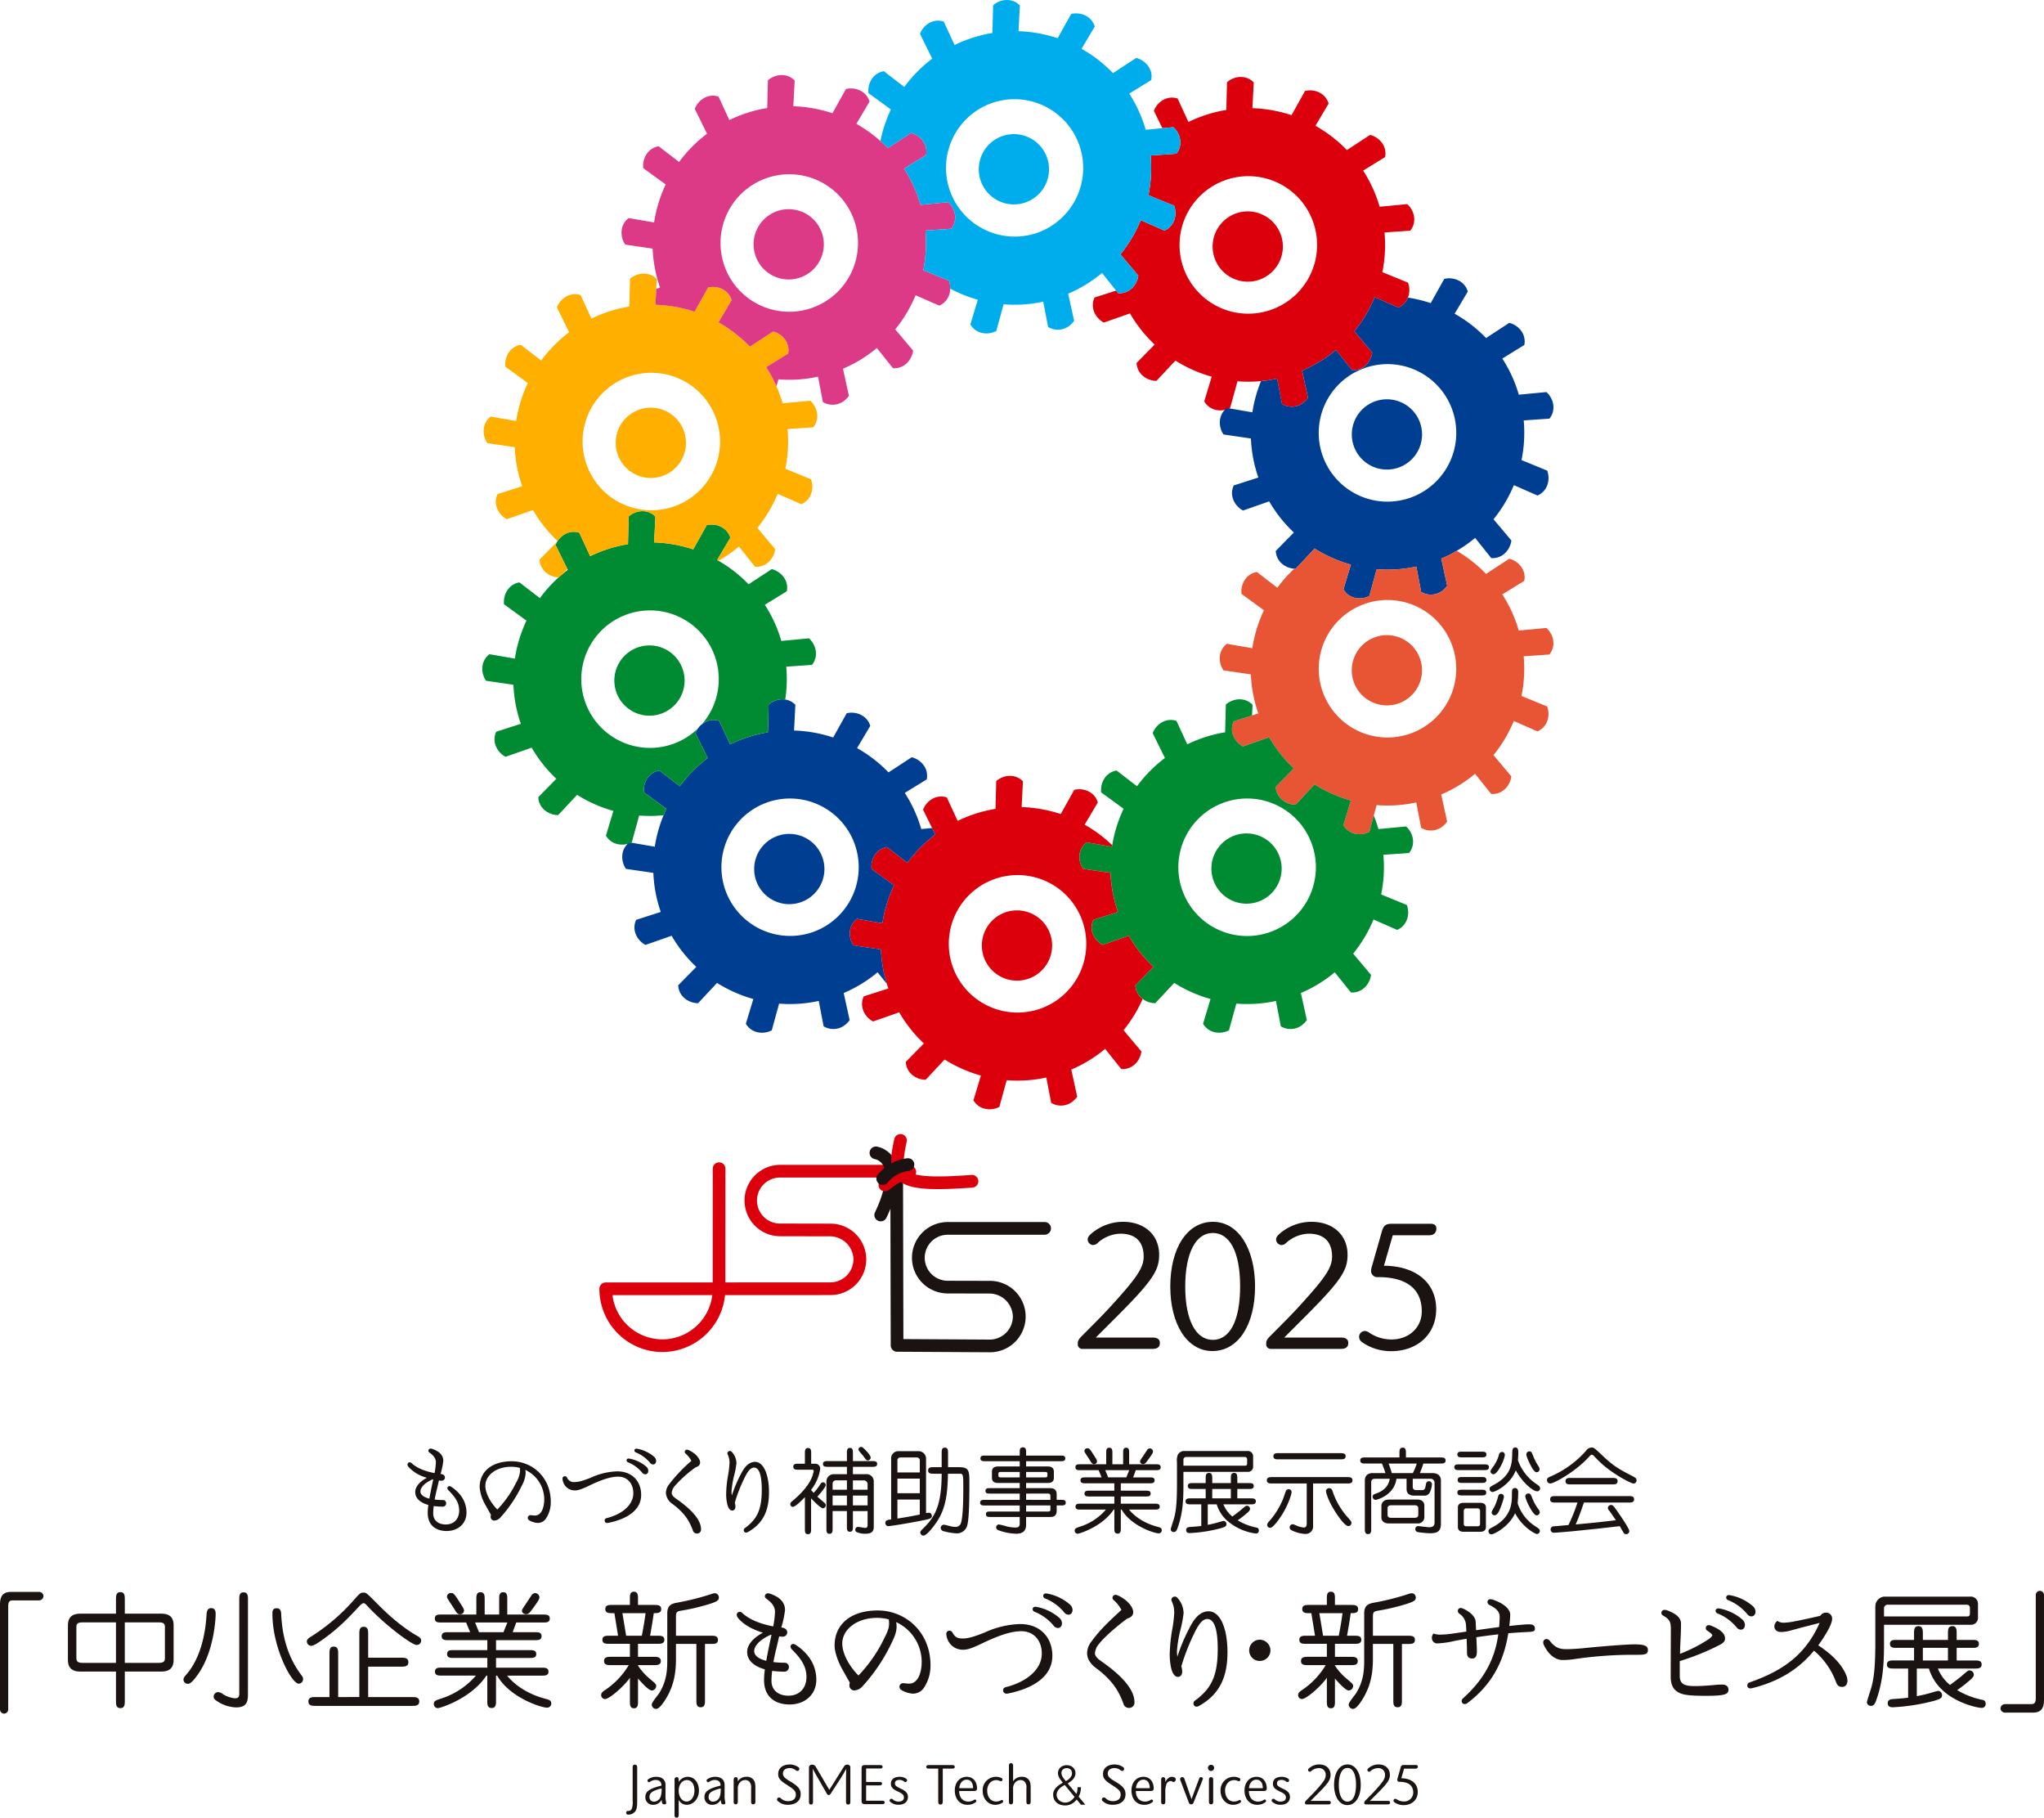 <svg xmlns="http://www.w3.org/2000/svg" xmlns:xlink="http://www.w3.org/1999/xlink" width="808" height="718.341" viewBox="0 0 808 718.341">
  <defs>
    <clipPath id="clip-path">
      <rect id="長方形_302" data-name="長方形 302" width="423.43" height="534.411" fill="none"/>
    </clipPath>
    <clipPath id="clip-path-2">
      <rect id="長方形_301" data-name="長方形 301" width="808" height="146.526" fill="none"/>
    </clipPath>
  </defs>
  <g id="グループ_712" data-name="グループ 712" transform="translate(-3387 1091.615)">
    <g id="グループ_710" data-name="グループ 710" transform="translate(3577.658 -1091.615)">
      <g id="グループ_709" data-name="グループ 709" clip-path="url(#clip-path)">
        <path id="パス_1509" data-name="パス 1509" d="M199.274,77.942a13.886,13.886,0,1,1-17.847-8.193,13.9,13.9,0,0,1,17.847,8.193M135.027,101.2c4.494.322,7.511-3.326,7.967-6.948l-7.058-8.392a54.17,54.17,0,0,0,8.04-13.486l9.349,4.108c4.125-1.807,5.108-6.43,3.826-9.849L147,62.473a53.859,53.859,0,0,0,.867-15.679l10.173-.7c2.815-3.517,1.533-8.073-1.189-10.5l-4.359.4-3.347-6.874c1.307-3.407,5.108-6.232,9.394-4.842l4.274,9.27q2.189-1.066,4.51-1.95l.409-.151A54.129,54.129,0,0,1,177.78,28.79l.28-10.969c2.745-2.4,7.425-3.122,10.571.095L188.1,28.1a54.072,54.072,0,0,1,15.459,2.757l5.347-9.579c3.55-.849,8.023.67,9.318,4.988l-5.208,8.785a54,54,0,0,1,12.43,9.6l9.174-6c3.546.9,6.8,4.33,5.936,8.753l-8.683,5.353a54,54,0,0,1,5.311,10.614c.45,1.214.849,2.446,1.2,3.67l10.923-1.033c2.722,2.425,4.006,6.979,1.191,10.5l-10.175.7a53.8,53.8,0,0,1-.865,15.681l10.148,4.156c1.282,3.417.3,8.04-3.826,9.849l-9.349-4.11a54.171,54.171,0,0,1-8.04,13.486l7.058,8.392c-.456,3.622-3.473,7.272-7.967,6.948l-6.363-7.973a53.73,53.73,0,0,1-13.392,8.191l2.347,10.718a8.162,8.162,0,0,1-1.189,1.347,7.454,7.454,0,0,1-9.094,1.095l-1.929-10.021a53.663,53.663,0,0,1-15.666,1.052l-2.9,10.562c-3.239,1.687-7.953,1.274-10.243-2.61l2.952-9.768a54.764,54.764,0,0,1-14.351-6.359l-7.482,8.008c-3.656-.01-7.637-2.564-7.865-7.065l7.152-7.282a53.785,53.785,0,0,1-9.753-12.3l-10.345,3.618c-3.23-1.708-5.562-5.83-3.672-9.913l8.538-2.718ZM211.976,72.7a27.166,27.166,0,0,0-34.91-16.05l-.409.158a27.166,27.166,0,0,0,18.861,50.947l.409-.153a27.16,27.16,0,0,0,16.05-34.9" transform="translate(116.326 14.66)" fill="#dc000c"/>
        <path id="パス_1510" data-name="パス 1510" d="M230.106,113.842a13.887,13.887,0,1,1-17.847-8.191,13.9,13.9,0,0,1,17.847,8.191m12.7-5.214a27.167,27.167,0,0,0-34.912-16.05l-.407.158a27.166,27.166,0,0,0,18.861,50.947l.409-.152a27.16,27.16,0,0,0,16.05-34.9m-8.413-41.85,5.347-9.579c3.55-.849,8.023.672,9.318,4.988l-5.208,8.785a54.05,54.05,0,0,1,12.43,9.6l9.174-6c3.546.9,6.8,4.328,5.936,8.751L262.7,88.683A54,54,0,0,1,268.015,99.3c.45,1.214.851,2.446,1.2,3.672l10.923-1.035c2.722,2.425,4.006,6.979,1.191,10.5l-10.175.7a53.8,53.8,0,0,1-.865,15.681l10.148,4.156c1.282,3.419.3,8.04-3.826,9.849l-9.349-4.11a54.217,54.217,0,0,1-8.04,13.488l7.058,8.39c-.456,3.622-3.473,7.272-7.967,6.948l-6.363-7.971a53.786,53.786,0,0,1-13.392,8.191l2.347,10.716a8.081,8.081,0,0,1-1.189,1.347,7.454,7.454,0,0,1-9.094,1.095L228.7,170.895a53.734,53.734,0,0,1-15.666,1.05l-2.9,10.562c-3.239,1.687-7.953,1.274-10.243-2.61l2.952-9.766a54.827,54.827,0,0,1-14.351-6.359l-7.482,8.008c-3.656-.012-7.639-2.566-7.865-7.067l7.152-7.282a53.783,53.783,0,0,1-9.753-12.3L160.2,148.749c-3.23-1.708-5.562-5.83-3.672-9.913l9.724-3.123a53.918,53.918,0,0,1-2.934-15.43l-10.838-1.593c-2.062-3.015-2.216-7.747,1.359-10.486l10.052,1.739A54.4,54.4,0,0,1,167.3,97.607a53.611,53.611,0,0,0,6.384-.99l1.929,10.021a7.454,7.454,0,0,0,9.094-1.095,7.986,7.986,0,0,0,1.189-1.347l-2.347-10.718a53.7,53.7,0,0,0,13.392-8.191L203.3,93.26c4.5.324,7.511-3.326,7.967-6.948l-7.058-8.392a54.171,54.171,0,0,0,8.04-13.486l9.349,4.11a7.02,7.02,0,0,0,3.807-3.942,54.48,54.48,0,0,1,8.984,2.176" transform="translate(140.516 53.011)" fill="#003e92"/>
        <path id="パス_1511" data-name="パス 1511" d="M230.1,155.583a13.886,13.886,0,1,1-17.847-8.193,13.893,13.893,0,0,1,17.847,8.193m12.7-5.208a27.165,27.165,0,0,0-34.91-16.052l-.407.158a27.165,27.165,0,0,0,18.859,50.945l.409-.151a27.156,27.156,0,0,0,16.05-34.9m-59.313-32.71L188.5,112.3a54.78,54.78,0,0,0,14.349,6.357l-2.95,9.766c2.288,3.886,7,4.3,10.243,2.612l2.9-10.563a53.661,53.661,0,0,0,15.666-1.048l1.929,10.019a7.456,7.456,0,0,0,9.094-1.095,7.923,7.923,0,0,0,1.189-1.349l-2.347-10.716a53.827,53.827,0,0,0,6.121-3.079,54.037,54.037,0,0,1,11.577,9.119l9.175-6c3.544.9,6.793,4.328,5.934,8.751l-8.683,5.353a54.056,54.056,0,0,1,5.311,10.614c.45,1.212.851,2.444,1.2,3.67l10.924-1.035c2.722,2.425,4,6.981,1.189,10.5l-10.174.7a53.873,53.873,0,0,1-.867,15.681l10.15,4.156c1.28,3.417.3,8.042-3.828,9.847l-9.349-4.106a54.113,54.113,0,0,1-8.04,13.486l7.058,8.39c-.456,3.623-3.471,7.27-7.967,6.948l-6.361-7.971a53.792,53.792,0,0,1-13.393,8.189l2.347,10.718a7.83,7.83,0,0,1-1.189,1.346,7.451,7.451,0,0,1-9.094,1.1l-1.928-10.021a53.528,53.528,0,0,1-15.666,1.05l-2.9,10.563c-3.239,1.685-7.953,1.274-10.241-2.61l2.952-9.768a54.743,54.743,0,0,1-14.353-6.357L181,213.521c-3.656-.01-7.637-2.564-7.865-7.065l7.154-7.282a53.76,53.76,0,0,1-9.755-12.3l-10.345,3.618c-3.228-1.708-5.56-5.828-3.672-9.913l9.726-3.123a53.887,53.887,0,0,1-2.936-15.428l-10.836-1.593c-2.064-3.013-2.216-7.747,1.357-10.488l10.052,1.741a54.259,54.259,0,0,1,4.593-15.005l-8.868-6.465c-.421-3.623,1.637-7.88,6.077-8.65l8.087,6.224a54.083,54.083,0,0,1,6.648-7.48c.189.014.413-.008.6-.008l2.332-2.5" transform="translate(140.508 104.486)" fill="#e75534"/>
        <path id="パス_1512" data-name="パス 1512" d="M201.348,205.217a13.887,13.887,0,1,1-17.847-8.191,13.9,13.9,0,0,1,17.847,8.191m12.71-5.112a27.167,27.167,0,0,0-34.912-16.05l-.407.158A27.166,27.166,0,0,0,197.6,235.16l.409-.152a27.16,27.16,0,0,0,16.05-34.9m-30.8-48.242c-1.888,4.083.442,8.2,3.672,9.913l10.345-3.618a53.74,53.74,0,0,0,9.755,12.3l-7.154,7.282c.228,4.5,4.208,7.056,7.865,7.065l7.482-8.006a54.891,54.891,0,0,0,14.351,6.359l-2.95,9.764c2.288,3.886,7,4.3,10.241,2.612l1.762-6.459c.228.56.436,1.127.647,1.7.45,1.214.849,2.446,1.2,3.672L251.4,193.41c2.722,2.425,4.006,6.979,1.191,10.5l-10.175.7a53.868,53.868,0,0,1-.865,15.681l10.148,4.156c1.282,3.419.3,8.042-3.826,9.849l-9.349-4.108a54.155,54.155,0,0,1-8.042,13.486l7.058,8.39c-.454,3.622-3.471,7.272-7.965,6.948l-6.363-7.971a53.787,53.787,0,0,1-13.392,8.191l2.347,10.716a8.082,8.082,0,0,1-1.189,1.347,7.454,7.454,0,0,1-9.094,1.095l-1.929-10.019a53.665,53.665,0,0,1-15.666,1.05l-2.9,10.561c-3.239,1.687-7.953,1.274-10.243-2.61l2.952-9.766a54.827,54.827,0,0,1-14.351-6.359l-7.482,8.008c-3.656-.012-7.639-2.566-7.865-7.067l7.152-7.282a53.786,53.786,0,0,1-9.753-12.3l-10.345,3.618c-3.23-1.708-5.562-5.83-3.672-9.913l9.724-3.123a53.855,53.855,0,0,1-2.934-15.43l-10.836-1.593c-2.064-3.015-2.218-7.747,1.357-10.486l10.052,1.739a54.307,54.307,0,0,1,4.591-15l-8.868-6.467c-.421-3.622,1.639-7.878,6.079-8.65l8.087,6.226a53.8,53.8,0,0,1,11.038-11.172l-4.842-9.83c1.309-3.409,5.11-6.233,9.4-4.842l4.274,9.27q2.189-1.068,4.51-1.95l.409-.152a54.087,54.087,0,0,1,10.046-2.656l.278-10.969c2.747-2.4,7.426-3.122,10.573.095l-.218,4.218Z" transform="translate(113.77 133.203)" fill="#008a32"/>
        <path id="パス_1513" data-name="パス 1513" d="M154.36,221.052a13.887,13.887,0,1,1-17.849-8.193,13.9,13.9,0,0,1,17.849,8.193m12.681-5.274a27.166,27.166,0,0,0-34.91-16.05l-.407.158a27.166,27.166,0,0,0,18.859,50.947l.409-.151a27.163,27.163,0,0,0,16.05-34.9M191.019,247a54.231,54.231,0,0,1-7.556,12.353l7.058,8.39c-.456,3.622-3.473,7.272-7.967,6.948l-6.363-7.971a53.75,53.75,0,0,1-13.392,8.191l2.347,10.716a8,8,0,0,1-1.189,1.347,7.454,7.454,0,0,1-9.094,1.095l-1.929-10.019a53.663,53.663,0,0,1-15.666,1.05l-2.9,10.561c-3.239,1.687-7.953,1.274-10.243-2.61l2.952-9.766a54.827,54.827,0,0,1-14.351-6.359l-7.482,8.008c-3.656-.012-7.637-2.566-7.865-7.067l7.152-7.282a53.741,53.741,0,0,1-9.753-12.3L84.435,255.9c-3.23-1.708-5.56-5.83-3.672-9.913l9.726-3.124a53.857,53.857,0,0,1-2.936-15.43L76.717,225.84c-2.064-3.015-2.218-7.747,1.357-10.488l10.052,1.741a54.243,54.243,0,0,1,4.593-15l-8.87-6.467c-.421-3.622,1.639-7.878,6.079-8.65l8.087,6.226a53.847,53.847,0,0,1,11.038-11.172l-4.84-9.83c1.307-3.409,5.108-6.233,9.394-4.842l4.274,9.27q2.189-1.069,4.51-1.952l.409-.151a54.435,54.435,0,0,1,10.046-2.656l.28-10.969c2.745-2.4,7.425-3.122,10.571.095l-.527,10.181a54.071,54.071,0,0,1,15.459,2.755l5.347-9.579c3.55-.849,8.023.672,9.318,4.99l-5.208,8.784a53.9,53.9,0,0,1,10.9,8.106c-.033.2-.081.409-.11.608L168.825,185.1c-3.575,2.741-3.421,7.473-1.359,10.488l10.838,1.593a53.853,53.853,0,0,0,2.934,15.43l-9.724,3.123c-1.89,4.083.442,8.2,3.672,9.913l10.345-3.618a53.732,53.732,0,0,0,9.753,12.3l-7.152,7.282a7.06,7.06,0,0,0,2.834,5.367Z" transform="translate(70.023 147.786)" fill="#dc000c"/>
        <path id="パス_1514" data-name="パス 1514" d="M107.712,205.41a13.886,13.886,0,1,1-17.847-8.193,13.9,13.9,0,0,1,17.847,8.193m12.729-5.3a27.17,27.17,0,0,0-34.912-16.052l-.407.16A27.165,27.165,0,0,0,103.98,235.16l.411-.151a27.161,27.161,0,0,0,16.05-34.9m9.15,50.935a53.743,53.743,0,0,1-13.393,8.191l2.349,10.716a8.1,8.1,0,0,1-1.189,1.349,7.459,7.459,0,0,1-9.1,1.095l-1.927-10.021a53.669,53.669,0,0,1-15.666,1.05l-2.9,10.561c-3.241,1.689-7.953,1.276-10.243-2.61l2.952-9.766a54.736,54.736,0,0,1-14.351-6.359l-7.482,8.008c-3.658-.012-7.639-2.564-7.865-7.065l7.152-7.282a53.742,53.742,0,0,1-9.753-12.3l-10.347,3.62c-3.228-1.708-5.56-5.83-3.672-9.913l9.726-3.123a53.855,53.855,0,0,1-2.934-15.432l-10.838-1.591c-2.064-3.015-2.216-7.749,1.359-10.488l10.052,1.739a54.306,54.306,0,0,1,4.591-15l-8.869-6.465c-.421-3.623,1.639-7.88,6.079-8.652l8.087,6.226a53.886,53.886,0,0,1,11.036-11.172l-4.84-9.83c1.309-3.407,5.108-6.232,9.394-4.842l4.276,9.27q2.189-1.066,4.508-1.95l.411-.152a54.392,54.392,0,0,1,10.046-2.656l.278-10.967c2.747-2.4,7.425-3.123,10.573.093L96.568,155.5a54.137,54.137,0,0,1,15.461,2.755l5.347-9.577c3.55-.851,8.023.67,9.316,4.988l-5.206,8.785a54,54,0,0,1,12.43,9.6l9.174-6c3.546.9,6.8,4.33,5.936,8.753l-8.685,5.353a54.044,54.044,0,0,1,5.313,10.612c.448,1.214.849,2.446,1.2,3.672l4.289-.409,1.268,2.573a53.894,53.894,0,0,0-11.038,11.172l-8.087-6.226c-4.44.772-6.5,5.029-6.079,8.652l8.869,6.465a54.374,54.374,0,0,0-4.593,15l-10.05-1.739c-3.575,2.741-3.423,7.473-1.359,10.488l10.838,1.593a53.861,53.861,0,0,0,2.322,13.581Z" transform="translate(26.663 133.203)" fill="#003e92"/>
        <path id="パス_1515" data-name="パス 1515" d="M79.1,166.754a13.886,13.886,0,1,1-17.847-8.193A13.894,13.894,0,0,1,79.1,166.754M91.784,161.6a27.168,27.168,0,0,0-34.91-16.052l-.407.16a27.165,27.165,0,0,0,18.859,50.945l.411-.151a27.159,27.159,0,0,0,16.048-34.9m21.4,19.461-.278,10.969a54.251,54.251,0,0,0-10.048,2.654l-.409.153q-2.317.88-4.51,1.95l-4.274-9.27c-4.286-1.39-8.085,1.434-9.394,4.842l4.84,9.83a53.932,53.932,0,0,0-11.036,11.172l-8.089-6.226c-4.44.772-6.5,5.029-6.077,8.652l8.869,6.467c-.4.847-.782,1.7-1.139,2.569a53.525,53.525,0,0,1-9.629.093l-2.9,10.562c-3.241,1.689-7.953,1.274-10.243-2.61l2.952-9.766a54.735,54.735,0,0,1-14.351-6.359l-7.484,8.008c-3.656-.012-7.637-2.564-7.865-7.065l7.154-7.282a53.8,53.8,0,0,1-9.755-12.3L9.177,201.715c-3.228-1.706-5.56-5.828-3.672-9.911l9.726-3.125a53.829,53.829,0,0,1-2.934-15.43L1.459,171.657c-2.064-3.015-2.216-7.749,1.359-10.488l10.05,1.741a54.3,54.3,0,0,1,4.593-15.005L8.593,141.44c-.421-3.623,1.637-7.88,6.077-8.652l8.089,6.226a53.885,53.885,0,0,1,11.036-11.172l-4.84-9.83c1.307-3.407,5.108-6.232,9.394-4.842l4.276,9.27q2.189-1.066,4.508-1.95l.411-.153a54.351,54.351,0,0,1,10.046-2.656l.278-10.967c2.745-2.4,7.425-3.123,10.571.095l-.527,10.179a54.137,54.137,0,0,1,15.461,2.755l5.347-9.577c3.55-.849,8.023.67,9.316,4.988l-5.208,8.785a53.914,53.914,0,0,1,12.43,9.6l9.175-6c3.544.9,6.793,4.33,5.936,8.753l-8.685,5.353A54.036,54.036,0,0,1,117,152.262c.45,1.214.851,2.446,1.2,3.672l10.924-1.035c2.722,2.427,4.006,6.981,1.189,10.5l-10.173.7a53.788,53.788,0,0,1-.386,12.973,8.311,8.311,0,0,0-6.567,1.983" transform="translate(0 97.371)" fill="#008a32"/>
        <path id="パス_1516" data-name="パス 1516" d="M79.384,118.078a13.886,13.886,0,1,1-17.847-8.195,13.895,13.895,0,0,1,17.847,8.195m12.67-5.125A27.166,27.166,0,0,0,57.144,96.9l-.407.156a27.166,27.166,0,0,0,18.859,50.947l.409-.151a27.16,27.16,0,0,0,16.05-34.9M29.969,176.1c-3.573-.141-7.353-2.678-7.575-7.06l7.154-7.282a53.793,53.793,0,0,1-9.755-12.3l-10.345,3.62c-3.23-1.71-5.56-5.83-3.672-9.915l9.726-3.122a53.936,53.936,0,0,1-2.936-15.43L1.73,123.014C-.334,120-.488,115.267,3.087,112.526l10.052,1.741a54.218,54.218,0,0,1,4.593-15.005L8.861,92.8c-.419-3.625,1.639-7.88,6.079-8.65l8.087,6.224A53.886,53.886,0,0,1,34.065,79.2l-4.84-9.832c1.307-3.407,5.108-6.233,9.394-4.844l4.274,9.27q2.189-1.063,4.51-1.948l.409-.152a54.275,54.275,0,0,1,10.046-2.654l.28-10.969c2.745-2.4,7.425-3.123,10.571.093l-.527,10.179A54.074,54.074,0,0,1,83.641,71.1l5.347-9.581c3.55-.849,8.023.672,9.318,4.99L93.1,75.3a53.953,53.953,0,0,1,12.43,9.6l9.174-6c3.546.9,6.8,4.33,5.936,8.753l-8.683,5.353a54,54,0,0,1,5.311,10.614c.45,1.21.851,2.446,1.2,3.67l10.924-1.035c2.722,2.425,4,6.981,1.189,10.5l-10.175.707a53.8,53.8,0,0,1-.865,15.681l10.148,4.152c1.282,3.421.3,8.042-3.826,9.853l-9.349-4.112a54.216,54.216,0,0,1-8.04,13.488l7.058,8.392c-.456,3.62-3.471,7.272-7.967,6.948l-6.363-7.975a53.337,53.337,0,0,1-8.092,5.608c-.18-.1-.351-.191-.535-.292l5.208-8.785c-1.3-4.318-5.768-5.842-9.318-4.99l-5.347,9.579a54.07,54.07,0,0,0-15.459-2.755l.527-10.181c-3.147-3.216-7.826-2.5-10.571-.095l-.28,10.967A54.593,54.593,0,0,0,47.291,165.6l-.409.151q-2.317.883-4.51,1.95L38.1,158.432c-4.286-1.39-8.087,1.43-9.394,4.842l4.672,9.479-1.7,1.822c-.361.3-1.122.948-1.708,1.521" transform="translate(0.251 52.111)" fill="#ffaf00"/>
        <path id="パス_1517" data-name="パス 1517" d="M107.616,77.432a13.887,13.887,0,1,1-17.847-8.191,13.9,13.9,0,0,1,17.847,8.191M120.3,72.308a27.168,27.168,0,0,0-34.912-16.05l-.407.158a27.166,27.166,0,0,0,18.859,50.947l.411-.153a27.16,27.16,0,0,0,16.05-34.9M43.741,99.393a53.854,53.854,0,0,1-2.934-15.43L29.969,82.37c-2.064-3.015-2.216-7.747,1.359-10.488l10.05,1.741a54.3,54.3,0,0,1,4.593-15.005L37.1,52.152c-.421-3.623,1.639-7.88,6.077-8.65l8.089,6.226A53.838,53.838,0,0,1,62.3,38.556l-4.84-9.832c1.309-3.407,5.108-6.232,9.394-4.842l4.276,9.27q2.189-1.066,4.508-1.95l.411-.151A54.09,54.09,0,0,1,86.1,28.4l.278-10.969c2.747-2.4,7.425-3.122,10.573.095L96.422,27.7a54.073,54.073,0,0,1,15.461,2.757l5.347-9.579c3.55-.849,8.023.672,9.316,4.988l-5.206,8.785a53.944,53.944,0,0,1,12.428,9.6l9.175-6c3.546.9,6.8,4.33,5.936,8.753l-8.685,5.353a54.007,54.007,0,0,1,5.313,10.614c.448,1.212.849,2.446,1.2,3.672l10.924-1.035c2.722,2.425,4,6.979,1.189,10.5l-10.173.7a53.937,53.937,0,0,1-.865,15.681l10.148,4.154c1.282,3.419.3,8.042-3.826,9.851l-9.351-4.11a54.1,54.1,0,0,1-8.04,13.488l7.058,8.39c-.456,3.622-3.471,7.272-7.967,6.948l-6.361-7.973a53.805,53.805,0,0,1-13.394,8.193l2.347,10.716a8.06,8.06,0,0,1-1.187,1.347,7.456,7.456,0,0,1-9.1,1.095l-1.927-10.021a53.672,53.672,0,0,1-15.666,1.052l-.759,2.737a53.767,53.767,0,0,0-4.073-7.538l8.685-5.353c.857-4.423-2.392-7.853-5.936-8.753l-9.175,6a53.912,53.912,0,0,0-12.43-9.6l5.208-8.786c-1.293-4.318-5.766-5.838-9.316-4.988l-5.347,9.579a54.073,54.073,0,0,0-15.461-2.757l.32-6.28Z" transform="translate(26.527 14.294)" fill="#dc3a86"/>
        <path id="パス_1518" data-name="パス 1518" d="M149.615,62.064a13.888,13.888,0,1,1-17.849-8.193,13.9,13.9,0,0,1,17.849,8.193m12.677-5.116A27.167,27.167,0,0,0,127.381,40.9l-.407.16A27.165,27.165,0,0,0,145.832,92l.411-.151a27.161,27.161,0,0,0,16.05-34.9M87.968,43.257,79.1,36.792c-.421-3.623,1.639-7.88,6.077-8.652l8.089,6.226A53.848,53.848,0,0,1,104.3,23.194l-4.842-9.83c1.309-3.407,5.108-6.232,9.394-4.842l4.276,9.27q2.189-1.066,4.508-1.95l.411-.153A54.393,54.393,0,0,1,128.1,13.034l.278-10.967c2.747-2.4,7.425-3.123,10.573.093l-.529,10.181A54.137,54.137,0,0,1,153.88,15.1l5.347-9.579c3.55-.849,8.023.672,9.316,4.99l-5.206,8.785a53.943,53.943,0,0,1,12.428,9.6l9.175-6c3.544.9,6.8,4.33,5.936,8.753L182.192,37A54.06,54.06,0,0,1,187.5,47.614c.448,1.214.849,2.446,1.2,3.672l10.924-1.035c2.722,2.425,4,6.981,1.189,10.5l-10.174.7a53.926,53.926,0,0,1-.865,15.679l10.148,4.156c1.282,3.419.3,8.042-3.826,9.849l-9.351-4.108a54.053,54.053,0,0,1-8.04,13.486l7.058,8.392c-.454,3.622-3.471,7.27-7.967,6.948l-6.361-7.973a53.8,53.8,0,0,1-13.393,8.191L160.4,126.79a8.1,8.1,0,0,1-1.189,1.349,7.456,7.456,0,0,1-9.1,1.093l-1.927-10.019a53.67,53.67,0,0,1-15.666,1.05l-2.9,10.562c-3.241,1.687-7.953,1.274-10.243-2.61l2.952-9.766a54.337,54.337,0,0,1-10.921-4.386,8.413,8.413,0,0,0-.5-3.12l-10.148-4.154a53.872,53.872,0,0,0,.867-15.681l10.173-.7c2.815-3.517,1.533-8.071-1.189-10.5L99.688,80.94c-.353-1.224-.755-2.457-1.2-3.672a54.039,54.039,0,0,0-5.311-10.612l8.683-5.353c.859-4.423-2.39-7.853-5.934-8.753l-9.175,6q-1.41-1.465-2.923-2.813a54.177,54.177,0,0,1,4.145-12.478" transform="translate(73.549 0)" fill="#00adec"/>
        <path id="パス_1519" data-name="パス 1519" d="M122.7,312.44l-36.5-.208a2.506,2.506,0,0,1-2.492-2.5l-.16-68.657a2.507,2.507,0,0,1,2.5-2.511h.006a2.5,2.5,0,0,1,2.506,2.5l.154,66.168,34,.195a9.176,9.176,0,0,0,9.272-9.044,9.314,9.314,0,0,0-9.237-9.148l-16.422-.039a14.108,14.108,0,1,1,.006-28.215l38.264-.006a2.508,2.508,0,0,1,0,5.015L106.335,266a9.093,9.093,0,1,0,0,18.185l16.422.039a14.111,14.111,0,1,1-.056,28.219" transform="translate(77.743 221.972)" fill="#1a1311"/>
        <path id="パス_1520" data-name="パス 1520" d="M48.848,312.943a24.959,24.959,0,0,1-24.872-24.988,2.51,2.51,0,0,1,2.506-2.508l42.281-.019c0-8.452.023-35.748.023-44.991a2.507,2.507,0,0,1,5.013,0c0,9.243-.017,36.532-.025,44.991l41.346-.017a9.181,9.181,0,0,0,9.287-9.048,9.318,9.318,0,0,0-9.235-9.148l-19.716-.035a14.106,14.106,0,1,1,.006-28.212l46.785-.008a2.507,2.507,0,0,1,0,5.013l-46.785.008a9.092,9.092,0,1,0,0,18.183l19.716.041a14.111,14.111,0,1,1-.058,28.219l-41.47.016a24.983,24.983,0,0,1-24.8,22.5m-19.7-22.482a19.875,19.875,0,0,0,39.46-.017Z" transform="translate(22.309 221.384)" fill="#dc000c"/>
        <path id="パス_1521" data-name="パス 1521" d="M83.711,264.286a2.459,2.459,0,0,1-1.073-.245A2.5,2.5,0,0,1,81.45,260.7c4.463-9.39,4.085-13.309,3.687-17.461l-.006-.046a5.126,5.126,0,0,0-3.8-3.513,2.507,2.507,0,0,1,.94-4.925,10.139,10.139,0,0,1,7.8,7.538,2.425,2.425,0,0,1,.041.268c.465,4.844.929,9.648-4.129,20.287a2.505,2.505,0,0,1-2.266,1.434" transform="translate(73.779 218.389)" fill="#1a1311"/>
        <path id="パス_1522" data-name="パス 1522" d="M102.234,253.91c-9.291,0-13.745-1.313-16.322-4.3-3.23-3.739-2.291-9.453-.948-15.471a2.507,2.507,0,1,1,4.894,1.089c-1.235,5.535-1.691,9.326-.153,11.106,2.749,3.181,14.046,2.83,25.839,1.969a2.507,2.507,0,0,1,.363,5c-5.461.394-9.953.6-13.673.606" transform="translate(77.901 216.028)" fill="#dc000c"/>
        <path id="パス_1523" data-name="パス 1523" d="M83.652,248.791a2.507,2.507,0,0,1-1.554-4.477c4.1-3.232,7.351-4.919,10.867-5.641a2.507,2.507,0,1,1,1.008,4.911c-2.7.554-5.322,1.95-8.77,4.67a2.5,2.5,0,0,1-1.55.537" transform="translate(75.499 222.027)" fill="#dc000c"/>
        <path id="パス_1524" data-name="パス 1524" d="M83.2,247.671a2.507,2.507,0,0,1-1.954-4.075,17.818,17.818,0,0,1,11.631-6.467,2.507,2.507,0,0,1,.608,4.977,12.754,12.754,0,0,0-8.33,4.627,2.506,2.506,0,0,1-1.956.938" transform="translate(75.082 220.62)" fill="#1a1311"/>
        <path id="パス_1525" data-name="パス 1525" d="M151.39,295.867c2.064,0,2.988.71,2.988,2.133,0,1.566-.925,2.347-2.988,2.347H123.931a1.8,1.8,0,0,1-1.992-1.992c0-1.068.143-1.637,1.78-3.272,7.681-7.683,10.384-10.457,15.863-16.716,6.687-7.614,8.394-10.955,8.394-14.513,0-5.975-3.342-9.033-9.247-9.033a13.954,13.954,0,0,0-8.894,3.627,2.646,2.646,0,0,1-2.062.853,2.283,2.283,0,0,1-1.921-2.135c0-.853.355-1.423,1.494-2.417a19.3,19.3,0,0,1,12.45-4.625c8.536,0,14.3,5.193,14.3,13.017,0,5.977-2.276,9.959-16.361,24.046l-8.679,8.679Z" transform="translate(113.459 232.73)" fill="#1a1311"/>
        <path id="パス_1526" data-name="パス 1526" d="M174.387,275.663c0,15.15-6.616,25.538-16.861,25.538-10.031,0-16.646-10.6-16.646-25.467,0-15.366,6.759-25.609,16.861-25.609,10.031,0,16.646,10.6,16.646,25.538m-27.6.071c0,13.374,4.268,21.056,10.884,21.056,6.759,0,10.812-7.612,10.812-21.127,0-13.944-4.268-21.127-10.812-21.127-6.759,0-10.884,7.967-10.884,21.2" transform="translate(131.082 232.73)" fill="#1a1311"/>
        <path id="パス_1527" data-name="パス 1527" d="M189.972,295.867c2.064,0,2.988.71,2.988,2.133,0,1.566-.925,2.347-2.988,2.347H162.513a1.8,1.8,0,0,1-1.992-1.992c0-1.068.143-1.637,1.78-3.272,7.681-7.683,10.384-10.457,15.863-16.716,6.687-7.614,8.394-10.955,8.394-14.513,0-5.975-3.342-9.033-9.247-9.033a13.954,13.954,0,0,0-8.894,3.627,2.646,2.646,0,0,1-2.062.853,2.283,2.283,0,0,1-1.921-2.135c0-.853.355-1.423,1.494-2.417a19.3,19.3,0,0,1,12.449-4.625c8.536,0,14.3,5.193,14.3,13.017,0,5.977-2.276,9.959-16.361,24.046l-8.679,8.679Z" transform="translate(149.357 232.73)" fill="#1a1311"/>
        <path id="パス_1528" data-name="パス 1528" d="M189.367,267.122c12.536.069,20.656,6.623,20.656,17.166,0,9.756-7.264,16.594-17.807,16.594a19.879,19.879,0,0,1-11.4-3.488,2.663,2.663,0,0,1-1.282-2.28,2.387,2.387,0,0,1,2.28-2.21,3.6,3.6,0,0,1,1.923.786,15.66,15.66,0,0,0,8.619,2.564c6.907,0,11.965-4.7,11.965-11.112,0-8.617-5.7-13.532-17.308-13.532a2.437,2.437,0,0,1-2.706-2.707,6.606,6.606,0,0,1,.357-1.71l3.917-13.745c.641-2.21,1.568-2.923,3.919-2.923h15.312c1.568,0,2.28.712,2.28,1.853,0,1.71-1,2.707-2.921,2.707H192.857Z" transform="translate(167.051 233.101)" fill="#1a1311"/>
      </g>
    </g>
    <g id="グループ_711" data-name="グループ 711" transform="translate(2739 -519.799)">
      <g id="グループ_704" data-name="グループ 704" transform="translate(648 0)" clip-path="url(#clip-path-2)">
        <path id="パス_1450" data-name="パス 1450" d="M161.085,81.576c0-.787.284-1.159.9-1.159s.9.372.9,1.159V94.909c0,2.316-.2,3.19-.831,4.043a3.44,3.44,0,0,1-2.82,1.224.655.655,0,0,1-.7-.72.665.665,0,0,1,.7-.743,1.477,1.477,0,0,0,1.508-.809,8.053,8.053,0,0,0,.35-3.213Z" transform="translate(89.001 45.148)" fill="#1a1311"/>
        <path id="パス_1451" data-name="パス 1451" d="M171.628,93.748c0,.417-.153.634-.853.634a.745.745,0,0,1-.764-.612,5.007,5.007,0,0,1-.2-1.2,3.681,3.681,0,0,1-3.519,1.991,2.906,2.906,0,0,1-2.907-3.148c0-1.661.984-2.8,4.219-3.847.59-.2,1.333-.372,2.164-.612-.045-1.465-.831-2.208-2.47-2.208a3.83,3.83,0,0,0-2.033.721.707.707,0,0,1-.437.175.681.681,0,0,1-.611-.656c0-.24.064-.35.328-.546a5.36,5.36,0,0,1,3.081-.94c2.339,0,3.715,1.224,3.715,3.148v4.261a9.048,9.048,0,0,0,.284,2.732Zm-3.736-5.114c-2.1.721-2.864,1.552-2.864,2.711a1.72,1.72,0,0,0,1.793,1.967,2.857,2.857,0,0,0,2.623-2.033,8.65,8.65,0,0,0,.35-3.17,14.177,14.177,0,0,0-1.9.525" transform="translate(91.73 46.877)" fill="#1a1311"/>
        <path id="パス_1452" data-name="パス 1452" d="M170.776,84.676c0-.632.24-1.027.831-1.027s.809.4.809,1.027v.874a4.233,4.233,0,0,1,3.519-2.053c2.643,0,4.48,2.228,4.48,5.463,0,3.148-2.12,5.6-4.853,5.6a3.527,3.527,0,0,1-3.146-1.967V98.6c0,.612-.24,1.049-.831,1.049s-.809-.437-.809-1.049Zm1.639,4.372c0,2.426,1.354,4.219,3.124,4.219,1.749,0,3.1-1.814,3.1-4.328,0-2.667-1.268-4.152-2.995-4.152-1.749,0-3.234,1.616-3.234,4.261" transform="translate(95.878 46.877)" fill="#1a1311"/>
        <path id="パス_1453" data-name="パス 1453" d="M186.593,93.748c0,.417-.153.634-.853.634a.745.745,0,0,1-.764-.612,5.006,5.006,0,0,1-.2-1.2,3.679,3.679,0,0,1-3.519,1.991,2.906,2.906,0,0,1-2.907-3.148c0-1.661.984-2.8,4.219-3.847.59-.2,1.333-.372,2.164-.612-.044-1.465-.831-2.208-2.47-2.208a3.83,3.83,0,0,0-2.033.721.707.707,0,0,1-.437.175.682.682,0,0,1-.612-.656c0-.24.066-.35.328-.546a5.368,5.368,0,0,1,3.082-.94c2.339,0,3.716,1.224,3.716,3.148v4.261a9.065,9.065,0,0,0,.283,2.732Zm-3.736-5.114c-2.1.721-2.864,1.552-2.864,2.711a1.72,1.72,0,0,0,1.792,1.967,2.859,2.859,0,0,0,2.623-2.033,8.617,8.617,0,0,0,.35-3.17,14.175,14.175,0,0,0-1.9.525" transform="translate(100.132 46.877)" fill="#1a1311"/>
        <path id="パス_1454" data-name="パス 1454" d="M185.741,84.677c0-.612.24-1.027.809-1.027.59,0,.831.415.831,1.027v.612a3.952,3.952,0,0,1,3.476-1.793,3.252,3.252,0,0,1,2.47.9c.721.721,1,1.508,1,3.519v5.421c0,.589-.239,1.048-.853,1.048s-.829-.415-.829-1.048V87.956a3.172,3.172,0,0,0-.721-2.536,2.191,2.191,0,0,0-1.661-.634,2.714,2.714,0,0,0-2.23,1.18,3.641,3.641,0,0,0-.656,2.383v4.984c0,.632-.262,1.048-.831,1.048-.59,0-.809-.415-.809-1.048Z" transform="translate(104.28 46.877)" fill="#1a1311"/>
        <path id="パス_1455" data-name="パス 1455" d="M200.588,88.419c-2.887-1.814-3.412-2.754-3.412-4.306,0-2.316,1.814-3.736,4.658-3.736a5.962,5.962,0,0,1,3.385,1.113.777.777,0,0,1,.309.678.788.788,0,0,1-.746.765,1.057,1.057,0,0,1-.675-.283,3.966,3.966,0,0,0-2.3-.853c-1.835,0-2.753.9-2.753,2.141,0,1.071.5,1.749,2.995,3.213l.37.219c2.887,1.749,3.651,2.995,3.651,4.765,0,2.6-1.922,4.175-5.114,4.175a5.724,5.724,0,0,1-3.8-1.357c-.262-.24-.437-.37-.437-.678a.8.8,0,0,1,.807-.851.752.752,0,0,1,.635.262,4.1,4.1,0,0,0,2.776,1.2c2.12,0,3.213-.963,3.213-2.514,0-1.4-.547-1.989-3.126-3.672Z" transform="translate(110.443 45.125)" fill="#1a1311"/>
        <path id="パス_1456" data-name="パス 1456" d="M204.805,81.707a1.177,1.177,0,0,1,1.224-1.29,1.7,1.7,0,0,1,1.574,1.049l5.245,8.917,5.6-8.917c.459-.743.787-1.049,1.551-1.049a1.089,1.089,0,0,1,1.16,1.224v13.42c0,.765-.262,1.137-.853,1.137s-.853-.372-.853-1.137V86.45c0-1.355.066-2.82.087-4.35-.831,1.465-1.53,2.689-2.317,3.891L213.46,91.8c-.306.459-.481.635-.831.635-.37,0-.547-.176-.831-.657L208.434,85.9c-.678-1.18-1.355-2.339-2.12-3.825.044,1.793.087,2.951.087,4.372v8.633c0,.765-.24,1.115-.787,1.115-.568,0-.809-.35-.809-1.115Z" transform="translate(114.983 45.148)" fill="#1a1311"/>
        <path id="パス_1457" data-name="パス 1457" d="M219.919,81.885V87.2h5.376c.59,0,.918.175.918.656s-.328.7-.918.7h-5.376v6.055h6.425c.546,0,.918.2.918.678s-.328.676-.918.676H219.35c-.853,0-1.224-.37-1.224-1.223V81.753c0-.851.372-1.223,1.224-1.223h6.164c.59,0,.918.2.918.678s-.328.678-.918.678Z" transform="translate(122.461 45.211)" fill="#1a1311"/>
        <path id="パス_1458" data-name="パス 1458" d="M228.33,89.246c-2.142-.984-2.6-1.9-2.6-2.995,0-1.727,1.268-2.754,3.5-2.754a4.484,4.484,0,0,1,2.6.809.745.745,0,0,1,.3.547.694.694,0,0,1-.654.743.911.911,0,0,1-.568-.262,2.745,2.745,0,0,0-1.639-.612c-1.355,0-1.946.5-1.946,1.312s.262,1.2,2.252,2.12l.284.131c2.033.94,2.6,1.946,2.6,3.17,0,1.946-1.443,3.1-3.758,3.1a4.833,4.833,0,0,1-3.039-1.007c-.328-.239-.437-.392-.437-.632a.7.7,0,0,1,.678-.745c.2,0,.35.045.678.328a3.161,3.161,0,0,0,2.055.789c1.574,0,2.23-.635,2.23-1.639,0-.787-.328-1.4-2.3-2.3Z" transform="translate(126.447 46.877)" fill="#1a1311"/>
        <path id="パス_1459" data-name="パス 1459" d="M235.415,81.928c-.59,0-.918-.219-.918-.7s.328-.7.918-.7h9.442c.59,0,.918.219.918.7s-.328.7-.918.7h-3.824V94.977c0,.787-.284,1.159-.9,1.159s-.9-.372-.9-1.159V81.928Z" transform="translate(131.652 45.211)" fill="#1a1311"/>
        <path id="パス_1460" data-name="パス 1460" d="M243.45,89.115c.02,2.6,1.443,4.175,3.693,4.175a4.126,4.126,0,0,0,2.208-.678.53.53,0,0,1,.35-.131.51.51,0,0,1,.525.545c0,.328-.153.461-.437.636a5.125,5.125,0,0,1-3.082.9c-2.928,0-4.982-2.231-4.982-5.684,0-3.17,1.966-5.378,4.72-5.378,2.6,0,4.066,1.989,4.066,4.634,0,.656-.372.984-1.224.984ZM248.957,88c-.022-2.12-.918-3.366-2.536-3.366-1.638,0-2.818,1.421-2.929,3.366Z" transform="translate(135.709 46.877)" fill="#1a1311"/>
        <path id="パス_1461" data-name="パス 1461" d="M250.575,88.9c0,2.645,1.443,4.372,3.52,4.372a4.159,4.159,0,0,0,1.725-.393,1.425,1.425,0,0,1,.568-.219.548.548,0,0,1,.5.546.6.6,0,0,1-.3.525,5.152,5.152,0,0,1-2.909.831c-2.644,0-4.9-2.3-4.9-5.552a5.264,5.264,0,0,1,5.137-5.509,4.834,4.834,0,0,1,2.514.612.633.633,0,0,1,.173.461.621.621,0,0,1-.567.676.925.925,0,0,1-.417-.087,3.205,3.205,0,0,0-1.507-.35c-2.142,0-3.541,1.88-3.541,4.088" transform="translate(139.672 46.876)" fill="#1a1311"/>
        <path id="パス_1462" data-name="パス 1462" d="M255.434,81.066c0-.634.24-1.027.809-1.027.59,0,.831.393.831,1.027v6.165a3.949,3.949,0,0,1,3.476-1.793,3.246,3.246,0,0,1,2.47.9c.721.721,1,1.507,1,3.518v5.421c0,.59-.239,1.049-.853,1.049s-.829-.415-.829-1.049V89.9a3.176,3.176,0,0,0-.721-2.536,2.19,2.19,0,0,0-1.661-.632,2.71,2.71,0,0,0-2.23,1.18,3.636,3.636,0,0,0-.656,2.381v4.984c0,.634-.262,1.049-.831,1.049-.59,0-.809-.415-.809-1.049Z" transform="translate(143.407 44.935)" fill="#1a1311"/>
        <path id="パス_1463" data-name="パス 1463" d="M273.913,95.837a5.334,5.334,0,0,1-2.558.634,5.958,5.958,0,0,1-1.869-.284,4.355,4.355,0,0,1-1.5-.831,3.813,3.813,0,0,1-1-1.357,4.574,4.574,0,0,1-.361-1.88,3.365,3.365,0,0,1,.351-1.53,4.968,4.968,0,0,1,.906-1.268,8.047,8.047,0,0,1,1.237-1.027,14.625,14.625,0,0,1,1.333-.809c-.219-.276-.442-.557-.667-.843a8,8,0,0,1-.614-.885,5.84,5.84,0,0,1-.458-.962,3.041,3.041,0,0,1,.831-3.366,3.413,3.413,0,0,1,1.093-.645,4.052,4.052,0,0,1,2.689,0,3.413,3.413,0,0,1,1.093.645,2.966,2.966,0,0,1,1.016,2.3,3.169,3.169,0,0,1-.262,1.312,4.125,4.125,0,0,1-.689,1.073,6.225,6.225,0,0,1-.973.884q-.546.405-1.137.776l3.412,4.111a3.846,3.846,0,0,0,.37-1.148,10.016,10.016,0,0,0,.089-1.476h1.377a10.087,10.087,0,0,1-.186,1.694,6.791,6.791,0,0,1-.732,2.044l2.623,3.171h-1.727l-1.661-2.035a6.54,6.54,0,0,1-2.035,1.707m-3.847-6.778a5.77,5.77,0,0,0-1.027.853,4.237,4.237,0,0,0-.743,1.06,2.858,2.858,0,0,0-.286,1.279,2.74,2.74,0,0,0,.286,1.248,3.234,3.234,0,0,0,1.836,1.616,3.715,3.715,0,0,0,1.268.219,3.611,3.611,0,0,0,2.109-.643,6.317,6.317,0,0,0,1.585-1.585L271.2,88.381c-.379.2-.757.429-1.137.678m.459-6.833a1.841,1.841,0,0,0-.612,1.5,2.192,2.192,0,0,0,.175.842,4.923,4.923,0,0,0,.437.831,9.462,9.462,0,0,0,.568.787q.307.384.568.69.415-.262.842-.57a4.869,4.869,0,0,0,.776-.689,3.292,3.292,0,0,0,.568-.853,2.434,2.434,0,0,0,.219-1.038,1.841,1.841,0,0,0-.612-1.5,2.345,2.345,0,0,0-2.929,0" transform="translate(149.694 45.225)" fill="#1a1311"/>
        <path id="パス_1464" data-name="パス 1464" d="M282.823,88.419c-2.885-1.814-3.41-2.754-3.41-4.306,0-2.316,1.814-3.736,4.656-3.736a5.972,5.972,0,0,1,3.388,1.113.81.81,0,0,1-.437,1.443,1.061,1.061,0,0,1-.678-.283,3.961,3.961,0,0,0-2.3-.853c-1.836,0-2.754.9-2.754,2.141,0,1.071.5,1.749,2.995,3.213l.372.219c2.886,1.749,3.651,2.995,3.651,4.765,0,2.6-1.924,4.175-5.115,4.175a5.727,5.727,0,0,1-3.8-1.357c-.262-.24-.437-.37-.437-.678a.8.8,0,0,1,.809-.851.75.75,0,0,1,.634.262,4.1,4.1,0,0,0,2.776,1.2c2.12,0,3.213-.963,3.213-2.514,0-1.4-.546-1.989-3.126-3.672Z" transform="translate(156.612 45.125)" fill="#1a1311"/>
        <path id="パス_1465" data-name="パス 1465" d="M288.178,89.115c.022,2.6,1.443,4.175,3.694,4.175a4.126,4.126,0,0,0,2.208-.678.53.53,0,0,1,.35-.131.51.51,0,0,1,.525.545c0,.328-.153.461-.437.636a5.125,5.125,0,0,1-3.082.9c-2.928,0-4.983-2.231-4.983-5.684,0-3.17,1.967-5.378,4.72-5.378,2.6,0,4.066,1.989,4.066,4.634,0,.656-.372.984-1.224.984ZM293.687,88c-.022-2.12-.918-3.366-2.536-3.366-1.64,0-2.818,1.421-2.929,3.366Z" transform="translate(160.822 46.877)" fill="#1a1311"/>
        <path id="パス_1466" data-name="パス 1466" d="M293.971,84.677c0-.612.24-1.027.81-1.027.589,0,.829.415.829,1.027v.9c.7-1.4,1.663-2.077,2.579-2.077a2.274,2.274,0,0,1,1.182.328.733.733,0,0,1,.347.678.949.949,0,0,1-.851,1.049c-.393,0-.72-.393-1.179-.393a1.89,1.89,0,0,0-1.685,1.4,8.142,8.142,0,0,0-.393,2.82v3.957c0,.632-.262,1.048-.829,1.048-.59,0-.81-.415-.81-1.048Z" transform="translate(165.043 46.877)" fill="#1a1311"/>
        <path id="パス_1467" data-name="パス 1467" d="M306.262,84.229c.153-.437.328-.634.7-.634.459,0,.809.24.809.546a1.745,1.745,0,0,1-.153.568L304.1,93.583c-.219.526-.481.743-.94.743-.481,0-.743-.217-.962-.743l-3.277-8.633a1.753,1.753,0,0,1-.153-.634.784.784,0,0,1,.874-.721c.457,0,.676.219.873.765l2.754,7.934Z" transform="translate(167.735 46.932)" fill="#1a1311"/>
        <path id="パス_1468" data-name="パス 1468" d="M308.263,81.661a1.241,1.241,0,0,1-1.224,1.246,1.224,1.224,0,1,1,1.224-1.246m-.372,13.377c0,.59-.219,1.049-.831,1.049s-.853-.415-.853-1.049V86.4c0-.632.241-1.049.853-1.049s.831.459.831,1.049Z" transform="translate(171.692 45.171)" fill="#1a1311"/>
        <path id="パス_1469" data-name="パス 1469" d="M310.8,88.9c0,2.645,1.443,4.372,3.519,4.372a4.154,4.154,0,0,0,1.725-.393,1.427,1.427,0,0,1,.57-.219.549.549,0,0,1,.5.546.6.6,0,0,1-.306.525,5.154,5.154,0,0,1-2.907.831c-2.645,0-4.9-2.3-4.9-5.552A5.264,5.264,0,0,1,314.14,83.5a4.83,4.83,0,0,1,2.514.612.634.634,0,0,1,.175.461.622.622,0,0,1-.568.676.921.921,0,0,1-.417-.087,3.2,3.2,0,0,0-1.507-.35c-2.142,0-3.541,1.88-3.541,4.088" transform="translate(173.482 46.876)" fill="#1a1311"/>
        <path id="パス_1470" data-name="パス 1470" d="M316.8,89.115c.02,2.6,1.441,4.175,3.693,4.175a4.126,4.126,0,0,0,2.208-.678.53.53,0,0,1,.35-.131.51.51,0,0,1,.525.545c0,.328-.153.461-.437.636a5.123,5.123,0,0,1-3.081.9c-2.929,0-4.984-2.231-4.984-5.684,0-3.17,1.966-5.378,4.72-5.378,2.6,0,4.066,1.989,4.066,4.634,0,.656-.372.984-1.224.984ZM322.307,88c-.022-2.12-.918-3.366-2.536-3.366-1.638,0-2.818,1.421-2.929,3.366Z" transform="translate(176.89 46.877)" fill="#1a1311"/>
        <path id="パス_1471" data-name="パス 1471" d="M325.046,89.246c-2.142-.984-2.6-1.9-2.6-2.995,0-1.727,1.268-2.754,3.5-2.754a4.485,4.485,0,0,1,2.6.809.745.745,0,0,1,.3.547.7.7,0,0,1-.656.743.907.907,0,0,1-.567-.262,2.749,2.749,0,0,0-1.639-.612c-1.355,0-1.946.5-1.946,1.312s.262,1.2,2.25,2.12l.286.131c2.031.94,2.6,1.946,2.6,3.17,0,1.946-1.443,3.1-3.76,3.1a4.831,4.831,0,0,1-3.037-1.007c-.328-.239-.437-.392-.437-.632a.7.7,0,0,1,.678-.745c.2,0,.35.045.678.328a3.161,3.161,0,0,0,2.055.789c1.574,0,2.228-.635,2.228-1.639,0-.787-.328-1.4-2.294-2.3Z" transform="translate(180.746 46.877)" fill="#1a1311"/>
        <path id="パス_1472" data-name="パス 1472" d="M339.643,94.764c.65,0,.94.223.94.671,0,.493-.29.739-.94.739H331a.566.566,0,0,1-.626-.626c0-.336.044-.515.559-1.031,2.419-2.419,3.27-3.291,4.993-5.262,2.1-2.4,2.644-3.449,2.644-4.569a2.583,2.583,0,0,0-2.912-2.843,4.39,4.39,0,0,0-2.8,1.141.833.833,0,0,1-.65.269.718.718,0,0,1-.606-.671c0-.269.112-.448.472-.762a6.081,6.081,0,0,1,3.918-1.455c2.687,0,4.5,1.635,4.5,4.1,0,1.882-.717,3.135-5.151,7.57l-2.731,2.732Z" transform="translate(185.48 45.118)" fill="#1a1311"/>
        <path id="パス_1473" data-name="パス 1473" d="M348.291,88.406c0,4.769-2.083,8.038-5.307,8.038-3.159,0-5.24-3.337-5.24-8.016,0-4.837,2.127-8.062,5.307-8.062,3.157,0,5.24,3.337,5.24,8.04m-8.689.022c0,4.21,1.343,6.628,3.426,6.628,2.128,0,3.4-2.4,3.4-6.65,0-4.389-1.343-6.652-3.4-6.652-2.127,0-3.426,2.508-3.426,6.674" transform="translate(189.618 45.119)" fill="#1a1311"/>
        <path id="パス_1474" data-name="パス 1474" d="M354.658,94.764c.65,0,.94.223.94.671,0,.493-.29.739-.94.739h-8.644a.566.566,0,0,1-.626-.626c0-.336.044-.515.559-1.031,2.419-2.419,3.27-3.291,4.993-5.262,2.1-2.4,2.643-3.449,2.643-4.569a2.583,2.583,0,0,0-2.912-2.843,4.4,4.4,0,0,0-2.8,1.141.83.83,0,0,1-.65.269.718.718,0,0,1-.6-.671c0-.269.112-.448.472-.762a6.081,6.081,0,0,1,3.918-1.455c2.687,0,4.5,1.635,4.5,4.1,0,1.882-.717,3.135-5.151,7.57l-2.731,2.732Z" transform="translate(193.909 45.118)" fill="#1a1311"/>
        <path id="パス_1475" data-name="パス 1475" d="M355.883,85.746c3.946.022,6.5,2.085,6.5,5.4,0,3.071-2.286,5.223-5.606,5.223a6.262,6.262,0,0,1-3.587-1.1.838.838,0,0,1-.4-.718.751.751,0,0,1,.718-.695,1.131,1.131,0,0,1,.606.247,4.928,4.928,0,0,0,2.712.807,3.529,3.529,0,0,0,3.766-3.5c0-2.714-1.793-4.26-5.448-4.26a.768.768,0,0,1-.853-.853,2.093,2.093,0,0,1,.112-.539l1.234-4.327a1.062,1.062,0,0,1,1.234-.92h4.82c.493,0,.718.225.718.582,0,.539-.314.853-.92.853h-4.506Z" transform="translate(198.064 45.206)" fill="#1a1311"/>
        <path id="パス_1476" data-name="パス 1476" d="M54.188,45.273c2.444,0,4.786.848,4.786,4.586V63.57c0,3.838-2.494,4.587-4.786,4.587H39.681V79.723c0,1.3,0,2.892-1.746,2.892s-1.746-1.546-1.746-2.892V68.158H21.982c-2.444,0-4.787-.9-4.787-4.587V49.859c0-3.838,2.544-4.586,4.787-4.586H36.19V39.64c0-1.246,0-2.892,1.746-2.892s1.746,1.6,1.746,2.892v5.634Zm-18,19.444v-16H22.83c-2.1,0-2.294.9-2.294,1.794V62.872c0,1,.348,1.846,2.294,1.846Zm3.491-16v16H53.24c2.144,0,2.294-1,2.294-1.846V50.507c0-1-.3-1.794-2.294-1.794Z" transform="translate(9.654 20.631)" fill="#1a1311"/>
        <path id="パス_1477" data-name="パス 1477" d="M52.24,69.117c-1,1.4-2.692,3.84-3.986,3.84a1.692,1.692,0,0,1-1.8-1.646c0-.7.3-1.046,1.348-2.292,2.392-2.742,6.878-9.673,7.726-22.884.1-1.5.2-3.09,1.894-3.09,1.746,0,1.746,1.744,1.746,2.342,0,2.194-.748,14.957-6.931,23.731m19.694,7.578c0,2.643,0,5.585-4.637,5.585a14.343,14.343,0,0,1-7.676-2.544c-.6-.4-1.248-.846-1.248-1.7a1.81,1.81,0,0,1,1.746-1.794,3.161,3.161,0,0,1,1.794.7A10.639,10.639,0,0,0,66.8,78.688c1.7,0,1.7-1,1.7-2.194V39.653c0-1.3,0-2.842,1.694-2.842,1.746,0,1.746,1.546,1.746,2.842Zm9.671-31.458c0-.8,0-2.142,1.644-2.142,1.7,0,1.8,1.394,1.846,2.692.448,8.524,2.594,16.4,7.579,23.232.9,1.2,1.046,1.4,1.046,2.094a1.766,1.766,0,0,1-1.7,1.794c-2.892,0-10.419-14.359-10.419-27.67" transform="translate(26.083 20.666)" fill="#1a1311"/>
        <path id="パス_1478" data-name="パス 1478" d="M105.014,40.764c2.893,2.942,9.125,9.173,16.453,13.311.7.4,1.4.848,1.4,1.8a1.751,1.751,0,0,1-1.846,1.694c-1.793,0-12.562-7.926-19.591-15.6-.548-.6-.9-.9-1.3-.9-.35,0-.7.15-1.4.848C93.8,47.2,90.507,50.685,84.176,55.271c-1.4,1-3.691,2.642-4.786,2.642a1.746,1.746,0,0,1-1.7-1.694c0-.7.4-1.146,1.246-1.7a77.535,77.535,0,0,0,17.1-14.456c2.542-2.893,2.842-3.192,3.988-3.192,1.1,0,1.246.148,4.984,3.888m-6.58,37.391V53.277c0-1.344,0-2.892,1.744-2.892s1.747,1.6,1.747,2.892V62.6h12.91c1.346,0,2.99,0,2.99,1.794,0,1.746-1.644,1.746-2.99,1.746h-12.91V78.155h17.3c1.3,0,2.892,0,2.892,1.744s-1.646,1.746-2.892,1.746H81.185c-1.3,0-2.893,0-2.893-1.746s1.6-1.744,2.893-1.744h5.434v-17.1c0-1.3,0-2.842,1.694-2.842,1.747,0,1.747,1.6,1.747,2.842v17.1Z" transform="translate(43.62 20.703)" fill="#1a1311"/>
        <path id="パス_1479" data-name="パス 1479" d="M141,52.583h8.825c1.2,0,2.592,0,2.592,1.546,0,1.6-1.4,1.6-2.592,1.6H134.416v3.938h13.311c1.146,0,2.592,0,2.592,1.546s-1.4,1.546-2.592,1.546H134.416v3.838h18.1c1.146,0,2.64,0,2.64,1.6,0,1.546-1.444,1.546-2.64,1.546H138.8c4.736,5.832,11.815,8.276,14.859,9.073,1.743.448,2.592.7,2.592,1.944a1.613,1.613,0,0,1-1.646,1.646c-2.344,0-14.807-3.988-19.743-12.663h-.448V79.7c0,1.248,0,2.843-1.7,2.843-1.746,0-1.746-1.5-1.746-2.843v-9.97h-.347c-6.083,9.123-18.3,12.863-19.2,12.863a1.606,1.606,0,0,1-1.6-1.6c0-1.2.7-1.446,2.594-2.094a30.272,30.272,0,0,0,14.059-9.173H112.879c-1.148,0-2.594,0-2.594-1.546,0-1.6,1.4-1.6,2.594-1.6h18.1V62.754H117.613c-1.095,0-2.542,0-2.542-1.546s1.4-1.546,2.542-1.546h13.361V55.725H115.52c-1.146,0-2.592,0-2.592-1.546,0-1.6,1.4-1.6,2.592-1.6h8.675l-1.6-3.836h-9.771c-1.246,0-2.592,0-2.592-1.547,0-1.594,1.3-1.594,2.592-1.594h13.811V39.572c0-1.246,0-2.792,1.6-2.792,1.694,0,1.694,1.5,1.694,2.792v6.033h5.734V39.472c0-1.2,0-2.692,1.6-2.692s1.6,1.5,1.6,2.692v6.133h14.157c1.246,0,2.642,0,2.642,1.546,0,1.6-1.346,1.6-2.642,1.6H142.392Zm-24.379-15.5c1.1,0,1.4.45,4.038,4.637.748,1.148,1.1,1.694,1.1,2.342a1.5,1.5,0,0,1-1.546,1.446c-1.048,0-1.4-.6-2.542-2.492-.4-.646-2.444-3.64-2.594-4.088a1.489,1.489,0,0,1,1.546-1.846M138.9,48.747H126.14l1.546,3.836h9.671Zm5.782-4.589c0-.448.1-.7,1.346-2.494.35-.547,1.994-3.04,2.342-3.538a1.806,1.806,0,0,1,1.447-1,1.733,1.733,0,0,1,1.744,1.6c0,.6-.05,1.046-2.792,4.734-1.1,1.5-1.546,1.994-2.392,1.994a1.693,1.693,0,0,1-1.5-.648,1.4,1.4,0,0,1-.2-.648" transform="translate(61.665 20.649)" fill="#1a1311"/>
        <path id="パス_1480" data-name="パス 1480" d="M166.759,65.866a23.489,23.489,0,0,0,4.288,4.886c2.592,2.194,2.89,2.392,2.89,3.142a1.8,1.8,0,0,1-1.743,1.794c-1.248,0-4.239-3.34-5.435-4.736v9.072c0,1.2,0,2.693-1.6,2.693s-1.6-1.494-1.6-2.693V70.652c-2.242,3.291-8.076,8.425-9.87,8.425a1.571,1.571,0,0,1-1.5-1.544c0-1,.8-1.5,1.444-1.946a31.112,31.112,0,0,0,9.473-9.921h-7.03c-1.246,0-2.742,0-2.742-1.646,0-1.594,1.546-1.644,2.742-1.644h7.478V57.243h-8.176c-1.246,0-2.692,0-2.692-1.6s1.5-1.594,2.692-1.594h3.49c-.6-3.74-.8-5.036-1.446-8.925h-.9c-1.2,0-2.692,0-2.692-1.644,0-1.6,1.5-1.6,2.692-1.6h7.03V39.294c0-1.2,0-2.642,1.6-2.642s1.6,1.5,1.6,2.642v2.592h6.481c1.2,0,2.692,0,2.692,1.646,0,1.594-1.446,1.594-2.942,1.594-.45,3.192-.548,3.79-1.446,8.925h2.992c1.2,0,2.642,0,2.642,1.594s-1.5,1.6-2.642,1.6h-7.777v5.134h6.282c1.246,0,2.742.05,2.742,1.694,0,1.6-1.544,1.6-2.742,1.6h-6.282Zm-6.182-20.74c.248,1.248,1.246,7.529,1.494,8.925h6.182c.849-4.188,1.248-7.129,1.5-8.925Zm21.189,18.1c0,6.581-1.248,10.919-3.59,15.055-1,1.744-2.892,4.686-4.239,4.686a1.731,1.731,0,0,1-1.743-1.743c0-.849,2.542-3.84,2.94-4.489,3.192-5.136,3.192-9.87,3.192-13.559V45.126c0-3.44,2.192-3.836,4.088-4.186A100.3,100.3,0,0,0,195.973,37.5a3.422,3.422,0,0,1,1.2-.248,1.642,1.642,0,0,1,1.546,1.646c0,1.046-.3,1.594-4.488,2.84A83.872,83.872,0,0,1,183.61,44.18c-1.2.2-1.844.448-1.844,2.092v7.779h13.909c1.2,0,2.692,0,2.692,1.646,0,1.594-1.446,1.594-2.692,1.594h-2.444V79.526c0,1.248,0,2.793-1.694,2.793s-1.7-1.5-1.7-2.793V57.291h-8.076Z" transform="translate(85.45 20.577)" fill="#1a1311"/>
        <path id="パス_1481" data-name="パス 1481" d="M204.425,50.613c1.408.164,2.06,1.031,2.06,1.9a1.748,1.748,0,0,1-1.9,1.682c-.217,0-.759-.053-1.3-.109-.434,1.791-.706,3.2-1.3,5.532-.379,1.574-.7,3.146-.976,4.611a35.189,35.189,0,0,0,4.339.27,1.652,1.652,0,0,1,1.789,1.682,1.8,1.8,0,0,1-1.953,1.846,41.119,41.119,0,0,1-4.662-.326,28.124,28.124,0,0,0-.272,4.068c0,3.145,2.278,5.748,6.725,5.748,4.283,0,7.1-2.926,7.1-7.428,0-3.8-1.735-6.836-5.695-10.794a1.67,1.67,0,0,1-.6-1.194,1.042,1.042,0,0,1,1.085-1.029,1.725,1.725,0,0,1,.921.325c5.153,3.363,8.19,8.135,8.19,13.776,0,5.858-4.447,9.815-10.576,9.815-6.346,0-10.088-3.579-10.088-9.6a30.81,30.81,0,0,1,.326-4.286c-4.5-1.246-7-3.633-7-6.886,0-2.55,1.952-5.315,6.238-7.593-4.286-1.3-7.81-3.309-9.871-5.858a2.009,2.009,0,0,1-.489-1.193,1.17,1.17,0,0,1,1.193-1.193,1.268,1.268,0,0,1,.923.381c3.037,2.873,7.756,4.5,12.312,5.37a37.865,37.865,0,0,0,.7-5.8c-.055-2.006-1.138-3.471-3.418-5.153a1.158,1.158,0,0,1-.595-.976,1.207,1.207,0,0,1,1.248-1.14,1.485,1.485,0,0,1,.487.055c3.905,1.248,6.238,3.309,6.238,6.563a39.53,39.53,0,0,1-1.465,6.887Zm-4.448,2.821c-4.662,2.061-6.561,4.609-6.561,6.453,0,1.736,1.735,3.092,4.772,3.85.6-3.471,1.355-7,2.061-10.2Z" transform="translate(104.72 20.803)" fill="#1a1311"/>
        <path id="パス_1482" data-name="パス 1482" d="M235.806,47.852c0,2.333-1.191,4.772-2.17,6.78A69.58,69.58,0,0,1,222.411,71.28a4.871,4.871,0,0,1-3.363,1.736,1.978,1.978,0,0,1-1.9-2.116,3.08,3.08,0,0,1,.162-.974c-.976-1.736-2.169-3.8-3.146-5.587-1.3-2.386-2.875-6.291-2.875-9.058,0-8.405,6.4-13.884,17.085-13.884,10.846,0,20.826,8.408,20.826,21.64a15.586,15.586,0,0,1-2.55,8.841,5.159,5.159,0,0,1-4.392,2.387,9.768,9.768,0,0,1-4.449-1.357,1.551,1.551,0,0,1-.868-1.465,1.4,1.4,0,0,1,1.574-1.3,3.843,3.843,0,0,1,.7.055,11.482,11.482,0,0,0,1.465.109,3.556,3.556,0,0,0,2.658-1.031c1.572-1.357,2.389-4.556,2.389-7.539a17.386,17.386,0,0,0-10.088-15.728,10.212,10.212,0,0,1,.161,1.844m-7.756-3.526c-8.026,0-13.72,4.611-13.72,10.143,0,3.687,2.44,8.622,6.4,12.635a56.3,56.3,0,0,0,10.032-14.371c.868-1.735,2.063-3.905,2.063-5.91a10.9,10.9,0,0,0-.111-1.9,18.883,18.883,0,0,0-4.664-.6" transform="translate(118.625 23.241)" fill="#1a1311"/>
        <path id="パス_1483" data-name="パス 1483" d="M254.924,52.439a35.844,35.844,0,0,1,13.83-3.256c8.08,0,12.744,5.423,12.744,12.527,0,8.788-8.621,13.072-17.191,14.862a4.027,4.027,0,0,1-.868.109,1.284,1.284,0,0,1-1.41-1.3c0-.651.326-1.085,1.194-1.3,8.513-2.169,14.1-7.214,14.1-13.233,0-5.151-3.146-8.894-8.243-8.839-3.416.055-7.756,1.191-14.915,4.609-3.96,1.9-6.021,2.712-7.81,2.712a6.43,6.43,0,0,1-6.346-4.231,5.842,5.842,0,0,1-.433-2,1.208,1.208,0,0,1,1.246-1.3,1.391,1.391,0,0,1,1.138.651c1.031,1.844,1.846,2.441,4.177,2.441,1.791,0,4.122-.543,8.786-2.441m18.764-9.111a.987.987,0,0,1,1.032-.977,4.174,4.174,0,0,1,.867.108,19,19,0,0,1,8.624,4.231A3,3,0,0,1,285.3,48.8c0,1.194-.651,1.953-1.627,1.953a2.128,2.128,0,0,1-1.627-.868,18.82,18.82,0,0,0-7.539-5.532,1.178,1.178,0,0,1-.815-1.029m4.177-5.262a.984.984,0,0,1,1.031-.976,4.3,4.3,0,0,1,.868.108,18.971,18.971,0,0,1,8.624,4.231,3,3,0,0,1,1.084,2.114c0,1.194-.651,1.953-1.625,1.953a2.133,2.133,0,0,1-1.629-.868,18.8,18.8,0,0,0-7.539-5.532,1.178,1.178,0,0,1-.814-1.031" transform="translate(134.504 20.823)" fill="#1a1311"/>
        <path id="パス_1484" data-name="パス 1484" d="M285.256,38.576a1.194,1.194,0,0,1,1.193-1.138,2.545,2.545,0,0,1,.868.217c3.9,1.735,6.129,4.719,6.129,6.561,0,1.412-.814,2.116-2.441,2.658-5.1,3.8-9.329,7.7-10.955,9.818a6.58,6.58,0,0,0-1.736,3.74c0,1.194.868,2.116,2.658,3.365,9.654,6.723,12.961,12.039,12.961,16a2.07,2.07,0,0,1-2.061,2.331,2.224,2.224,0,0,1-2.331-1.789c-1.844-4.936-4.285-9.111-10.847-13.992-1.68-1.248-3.471-3.256-3.471-5.8a7.552,7.552,0,0,1,1.682-4.611c3.309-4.609,7.159-8.19,11.876-12.529a12.707,12.707,0,0,0-3.09-3.9,1.15,1.15,0,0,1-.434-.923" transform="translate(154.516 21.018)" fill="#1a1311"/>
        <path id="パス_1485" data-name="パス 1485" d="M296.79,39.083a1.323,1.323,0,0,1,1.41-1.193,1.1,1.1,0,0,1,.812.325,9.049,9.049,0,0,1,2.6,6.238,44.754,44.754,0,0,1-1.193,6.4,50.156,50.156,0,0,0-1.412,8.352,11.165,11.165,0,0,0,.164,2.386,71.2,71.2,0,0,1,5.477-12.637c1.627-2.875,3.8-5.26,6.889-5.26,4.392,0,7.428,6.346,7.428,16.27,0,10.685-3.85,17.029-11.387,21.206a2,2,0,0,1-.815.217,1.24,1.24,0,0,1-1.246-1.3,1.343,1.343,0,0,1,.651-1.14c6.344-4.664,8.947-9.6,8.947-20.392,0-7.376-1.246-11.822-4.121-11.822-1.9,0-3.309,2.114-4.556,4.445a84.531,84.531,0,0,0-5.695,14.209,9.107,9.107,0,0,1,.325,2.17c0,1.138-.595,2.061-1.735,2.061-.868,0-1.952-.76-2.6-3.363a24.854,24.854,0,0,1-.6-5.585,64.916,64.916,0,0,1,.921-9.383,49.646,49.646,0,0,0,.868-7.159,10.262,10.262,0,0,0-.976-4.394,1.448,1.448,0,0,1-.162-.65" transform="translate(166.26 21.272)" fill="#1a1311"/>
        <path id="パス_1486" data-name="パス 1486" d="M324.662,53.025A4.225,4.225,0,0,1,320.43,57.2a4.144,4.144,0,0,1-4.175-4.177,4.224,4.224,0,0,1,4.175-4.23,4.308,4.308,0,0,1,4.232,4.23" transform="translate(177.553 27.394)" fill="#1a1311"/>
        <path id="パス_1487" data-name="パス 1487" d="M343.2,65.866a23.531,23.531,0,0,0,4.289,4.886c2.592,2.194,2.89,2.392,2.89,3.142a1.8,1.8,0,0,1-1.744,1.794c-1.248,0-4.239-3.34-5.435-4.736v9.072c0,1.2,0,2.693-1.594,2.693s-1.6-1.494-1.6-2.693V70.652c-2.244,3.291-8.077,8.425-9.871,8.425a1.572,1.572,0,0,1-1.5-1.544c0-1,.8-1.5,1.446-1.946a31.147,31.147,0,0,0,9.473-9.921h-7.031c-1.244,0-2.742,0-2.742-1.646,0-1.594,1.546-1.644,2.742-1.644h7.479V57.243h-8.177c-1.244,0-2.692,0-2.692-1.6s1.5-1.594,2.692-1.594h3.49c-.6-3.74-.8-5.036-1.444-8.925h-.9c-1.2,0-2.693,0-2.693-1.644,0-1.6,1.5-1.6,2.693-1.6h7.03V39.294c0-1.2,0-2.642,1.6-2.642s1.594,1.5,1.594,2.642v2.592h6.481c1.2,0,2.692,0,2.692,1.646,0,1.594-1.446,1.594-2.942,1.594-.448,3.192-.548,3.79-1.444,8.925h2.99c1.2,0,2.644,0,2.644,1.594s-1.5,1.6-2.644,1.6H343.2v5.134h6.282c1.248,0,2.742.05,2.742,1.694,0,1.6-1.544,1.6-2.742,1.6H343.2Zm-6.182-20.74c.25,1.248,1.246,7.529,1.5,8.925H344.7c.848-4.188,1.246-7.129,1.5-8.925Zm21.189,18.1c0,6.581-1.248,10.919-3.59,15.055-1,1.744-2.892,4.686-4.238,4.686a1.733,1.733,0,0,1-1.744-1.743c0-.849,2.542-3.84,2.942-4.489,3.19-5.136,3.19-9.87,3.19-13.559V45.126c0-3.44,2.192-3.836,4.088-4.186A100.385,100.385,0,0,0,372.416,37.5a3.415,3.415,0,0,1,1.2-.248,1.643,1.643,0,0,1,1.546,1.646c0,1.046-.3,1.594-4.488,2.84a83.89,83.89,0,0,1-10.619,2.444c-1.2.2-1.844.448-1.844,2.092v7.779h13.909c1.2,0,2.693,0,2.693,1.646,0,1.594-1.447,1.594-2.693,1.594h-2.442V79.526c0,1.248,0,2.793-1.7,2.793s-1.7-1.5-1.7-2.793V57.291h-8.076Z" transform="translate(184.508 20.577)" fill="#1a1311"/>
        <path id="パス_1488" data-name="パス 1488" d="M380.08,53.571c.053.814.108,2.278.162,3.471.055,1.3.055,1.844.055,2.17,0,2.061-.651,2.765-1.9,2.765s-2.006-.651-2.006-2.278c0-1.355-.055-3.416-.162-5.531-1.519.27-2.984.542-4.5.812a37.084,37.084,0,0,1-6.887,1.031,2.1,2.1,0,0,1-2.333-2.169,2.318,2.318,0,0,1,.651-1.735,7.324,7.324,0,0,0,3.09.433,41.978,41.978,0,0,0,5.37-.542c1.519-.217,3.039-.433,4.5-.651,0-.434-.053-1.463-.109-2.169a5.827,5.827,0,0,0-2.6-4.881,1.348,1.348,0,0,1-.65-1.14A1.112,1.112,0,0,1,373.9,42.02a2.122,2.122,0,0,1,.76.164c2.548,1.084,5.043,3.09,5.151,5.206.055.976.109,2.169.162,3.416,3.039-.434,6.074-.868,9.112-1.248.162-2.006.217-2.929.217-4.177,0-1.952-1.466-3.254-3.907-4.5a1.359,1.359,0,0,1-.921-1.3,1.11,1.11,0,0,1,1.193-1.031,2.675,2.675,0,0,1,.868.164c4.013,1.3,6.942,3.579,6.942,5.965a38.949,38.949,0,0,1-.379,4.449c2.387-.272,6.236-.651,7.754-.651,1.9,0,2.387.651,2.387,1.735s-.706,1.193-3.037,1.3c-2.277.109-4.826.272-7.484.489-1.791,11.01-6.293,20.23-16.325,27.714a1.512,1.512,0,0,1-.923.27,1.157,1.157,0,0,1-1.193-1.138,1.249,1.249,0,0,1,.434-1.031c8.08-7.267,12.637-15.13,14.048-25.381-2.876.326-5.805.706-8.678,1.138" transform="translate(203.521 21.642)" fill="#1a1311"/>
        <path id="パス_1489" data-name="パス 1489" d="M399.86,52.635c1.357,0,3.2-.055,6.67-.379,6.725-.7,16.867-1.518,20.23-1.518,4.394,0,5.315.813,5.315,2.222,0,1.466-.706,1.9-3.905,1.9h-2.712a159.728,159.728,0,0,0-22.289,1.682,30.02,30.02,0,0,1-4.828.379c-2.982,0-5.748-2.331-7.484-6.127a2.4,2.4,0,0,1-.162-.815,1.3,1.3,0,0,1,1.3-1.355,1.682,1.682,0,0,1,1.249.651c2.167,2.875,4.013,3.362,6.616,3.362" transform="translate(219.345 27.297)" fill="#1a1311"/>
        <path id="パス_1490" data-name="パス 1490" d="M427.878,69.451c0,3.2,1.844,4.014,5.857,4.014,1.844,0,4.069-.108,6.78-.325,1.14-.109,2.656-.272,4.013-.272,1.572,0,2.6.6,2.6,2.114,0,1.846-2.061,2.333-8.677,2.333-3.309,0-7.539-.055-9.709-.76-3.307-1.084-4.445-3.36-4.445-6.833,0-8.08.053-13.667.053-18.764,0-2.876-.487-3.905-3.092-5.37a1.181,1.181,0,0,1,.706-2.223,2.989,2.989,0,0,1,.923.162c3.741,1.41,5.477,3.037,5.477,5.207,0,2.277-.055,4.013-.217,7.05-.109,2.331-.164,3.85-.164,4.934a60.165,60.165,0,0,0,10.846-5.476c1.195-.76,1.9-1.465,1.9-1.9,0-.325-.812-.976-2.061-1.844a1.065,1.065,0,0,1-.486-.921,1.115,1.115,0,0,1,1.084-1.194,3.172,3.172,0,0,1,.759.109c4.773,1.9,5.748,3.688,5.748,5.151,0,1.031-.542,1.736-2.114,2.55a97.757,97.757,0,0,1-15.781,6.4Zm14.154-25.706a.984.984,0,0,1,1.031-.976,4.3,4.3,0,0,1,.868.108,18.949,18.949,0,0,1,8.622,4.231,3,3,0,0,1,1.087,2.114c0,1.193-.651,1.953-1.629,1.953a2.13,2.13,0,0,1-1.627-.868,18.8,18.8,0,0,0-7.537-5.532,1.178,1.178,0,0,1-.815-1.031m4.177-5.26a.985.985,0,0,1,1.031-.977,4.308,4.308,0,0,1,.868.109,18.992,18.992,0,0,1,8.624,4.23,3,3,0,0,1,1.084,2.116c0,1.193-.651,1.953-1.629,1.953a2.132,2.132,0,0,1-1.625-.87,18.8,18.8,0,0,0-7.539-5.531,1.178,1.178,0,0,1-.813-1.031" transform="translate(236.141 21.057)" fill="#1a1311"/>
        <path id="パス_1491" data-name="パス 1491" d="M481.41,66.522a5.772,5.772,0,0,1,.542,2.331c0,1.519-.868,2.441-2.061,2.441-1.355,0-1.952-.487-2.6-2.277a29.471,29.471,0,0,0-8.571-12.04c-5.531,6.67-12.907,11.931-24.4,14.805a4.188,4.188,0,0,1-.815.109,1.112,1.112,0,0,1-1.138-1.14,1.294,1.294,0,0,1,.923-1.248c13.286-4.609,22.127-11.01,27.659-23.482-3.256.812-7.7,1.952-11.01,2.873a15.656,15.656,0,0,1-4.232.706c-1.354,0-2.656-.65-2.656-2.333a2.948,2.948,0,0,1,1.193-2.06,4.545,4.545,0,0,0,2.982.7,26.026,26.026,0,0,0,3.96-.542c2.55-.489,7.81-1.627,10.034-2.17a2.554,2.554,0,0,1,2.224-1.248,2.322,2.322,0,0,1,2.44,2.5c0,1.41-1.193,3.85-2.712,6.289-.868,1.41-1.789,2.82-2.767,4.122,4.611,3.037,8.95,6.833,11.011,11.661" transform="translate(248.352 23.553)" fill="#1a1311"/>
        <path id="パス_1492" data-name="パス 1492" d="M479.412,56.394c0,7.478-.3,14.905-3.19,22.733-.548,1.5-1.1,1.944-1.944,1.944a1.561,1.561,0,0,1-1.646-1.394c0-.5,1.544-5.036,1.794-5.983.9-3.19,1.546-7.578,1.546-17.549V43.78c0-1.746-.1-2.892.448-3.84a3.932,3.932,0,0,1,2.942-2.044h34.052a2.841,2.841,0,0,1,3.14,2.792v5.385a2.722,2.722,0,0,1-2.94,2.94h-34.2Zm0-10.669h32.955c.7,0,1-.4,1-1.246V42.335a1.194,1.194,0,0,0-1.3-1.246H481.008a1.442,1.442,0,0,0-1.6,1.294ZM500.7,66.313a16.313,16.313,0,0,0,4.787,6.483c1.444-1,4.536-3.441,4.734-3.64,2.2-1.9,2.444-2.094,2.993-2.094a1.669,1.669,0,0,1,1.694,1.644c0,1-.946,1.746-2.942,3.39-1.346,1.1-2.742,2.144-3.64,2.743a31.344,31.344,0,0,0,9.923,3.838,1.446,1.446,0,0,1,1.346,1.544,1.522,1.522,0,0,1-1.546,1.647c-1.8,0-10.321-1.9-15.8-7.279a18.9,18.9,0,0,1-5.086-8.277h-4.786V77.232a59.438,59.438,0,0,0,6.182-1.5,22.1,22.1,0,0,1,2.294-.6,1.688,1.688,0,0,1,1.5,1.7c0,1.2-.7,1.494-3.142,2.242a78.372,78.372,0,0,1-16.3,2.544c-.548,0-2.042,0-2.042-1.6,0-1.5,1.444-1.594,1.992-1.646,3.142-.2,4.637-.348,6.083-.548V66.313h-5.684c-1.2,0-2.693,0-2.693-1.6s1.5-1.594,2.693-1.594h8.026V58.138h-6.93c-1.2,0-2.592,0-2.592-1.594C481.755,55,483.2,55,484.347,55h6.93V52.456c0-1.346,0-2.892,1.746-2.892,1.694,0,1.746,1.594,1.746,2.892V55h9.92V52.4c0-1.294,0-2.84,1.746-2.84,1.694,0,1.694,1.594,1.694,2.84V55h6.182c1.148,0,2.594,0,2.594,1.546,0,1.594-1.446,1.594-2.594,1.594h-6.182v4.986h7.229c1.2,0,2.642,0,2.642,1.594s-1.494,1.6-2.642,1.6Zm-5.932-3.19h9.92V58.138h-9.92Z" transform="translate(265.347 21.276)" fill="#1a1311"/>
        <path id="パス_1493" data-name="パス 1493" d="M0,41.709C0,38.148,1.341,36.7,4.388,36.7H15.382a1.732,1.732,0,0,1,1.808,1.652,1.778,1.778,0,0,1-1.808,1.7H5.007c-1.5,0-1.755.929-1.755,2.322V83A1.7,1.7,0,0,1,1.6,84.81,1.693,1.693,0,0,1,0,83Z" transform="translate(0 20.605)" fill="#1a1311"/>
        <path id="パス_1494" data-name="パス 1494" d="M523.656,79.539c0,3.562-1.393,5.007-4.388,5.007H508.275a1.732,1.732,0,0,1-1.807-1.652,1.777,1.777,0,0,1,1.807-1.7H518.65c1.444,0,1.753-.931,1.753-2.323V38.3a1.638,1.638,0,1,1,3.252-.052Z" transform="translate(284.344 20.456)" fill="#1a1311"/>
        <path id="パス_1495" data-name="パス 1495" d="M116.439,10.473c1.045.12,1.527.764,1.527,1.408a1.3,1.3,0,0,1-1.407,1.246c-.161,0-.564-.041-.967-.081-.322,1.327-.522,2.373-.965,4.1-.281,1.166-.523,2.333-.723,3.418a26.085,26.085,0,0,0,3.217.2,1.226,1.226,0,0,1,1.327,1.246A1.332,1.332,0,0,1,117,23.382a30.554,30.554,0,0,1-3.459-.24,21.041,21.041,0,0,0-.2,3.017c0,2.333,1.689,4.263,4.987,4.263,3.178,0,5.268-2.172,5.268-5.51,0-2.815-1.287-5.067-4.224-8a1.241,1.241,0,0,1-.44-.884.772.772,0,0,1,.8-.765,1.277,1.277,0,0,1,.684.242c3.822,2.494,6.074,6.032,6.074,10.215,0,4.344-3.3,7.281-7.843,7.281-4.7,0-7.481-2.654-7.481-7.12a22.818,22.818,0,0,1,.242-3.176c-3.34-.926-5.189-2.7-5.189-5.107,0-1.891,1.447-3.943,4.625-5.632a14.948,14.948,0,0,1-7.32-4.344,1.493,1.493,0,0,1-.362-.885.866.866,0,0,1,.884-.884.95.95,0,0,1,.685.281c2.252,2.133,5.751,3.338,9.13,3.982a28.109,28.109,0,0,0,.522-4.3c-.039-1.488-.843-2.573-2.533-3.821a.854.854,0,0,1-.442-.725.9.9,0,0,1,.924-.845,1.087,1.087,0,0,1,.361.041c2.9.926,4.627,2.453,4.627,4.867a29.328,29.328,0,0,1-1.085,5.107Zm-3.3,2.091c-3.459,1.529-4.867,3.42-4.867,4.787,0,1.287,1.288,2.292,3.54,2.854.443-2.573,1.006-5.187,1.529-7.562Z" transform="translate(57.919 0.234)" fill="#1a1311"/>
        <path id="パス_1496" data-name="パス 1496" d="M139.614,8.423A12.3,12.3,0,0,1,138,13.451,51.716,51.716,0,0,1,129.68,25.8a3.619,3.619,0,0,1-2.494,1.288,1.468,1.468,0,0,1-1.408-1.569,2.238,2.238,0,0,1,.122-.723c-.725-1.288-1.61-2.817-2.333-4.144a16.635,16.635,0,0,1-2.133-6.716c0-6.235,4.747-10.3,12.669-10.3,8.044,0,15.444,6.235,15.444,16.048a11.553,11.553,0,0,1-1.889,6.555,3.828,3.828,0,0,1-3.259,1.771,7.249,7.249,0,0,1-3.3-1.006,1.15,1.15,0,0,1-.645-1.085,1.04,1.04,0,0,1,1.168-.967,2.867,2.867,0,0,1,.523.041,8.8,8.8,0,0,0,1.085.08,2.639,2.639,0,0,0,1.972-.764c1.166-1.006,1.768-3.377,1.768-5.591a12.89,12.89,0,0,0-7.479-11.662,7.592,7.592,0,0,1,.12,1.366m-5.751-2.614c-5.954,0-10.176,3.42-10.176,7.521,0,2.734,1.81,6.394,4.745,9.372a41.706,41.706,0,0,0,7.44-10.66A10.755,10.755,0,0,0,137.4,7.659a8.338,8.338,0,0,0-.08-1.407,14,14,0,0,0-3.459-.443" transform="translate(68.176 2.041)" fill="#1a1311"/>
        <path id="パス_1497" data-name="パス 1497" d="M153.792,11.825a26.6,26.6,0,0,1,10.255-2.412c5.993,0,9.453,4.022,9.453,9.29,0,6.516-6.4,9.692-12.749,11.021a3.05,3.05,0,0,1-.645.08.952.952,0,0,1-1.045-.965c0-.482.24-.806.884-.965,6.314-1.608,10.457-5.349,10.457-9.815,0-3.819-2.333-6.6-6.113-6.555-2.534.041-5.752.885-11.06,3.42-2.937,1.408-4.466,2.01-5.793,2.01a4.763,4.763,0,0,1-4.7-3.137,4.309,4.309,0,0,1-.322-1.486.9.9,0,0,1,.924-.967,1.035,1.035,0,0,1,.845.482,2.882,2.882,0,0,0,3.1,1.811c1.327,0,3.057-.4,6.516-1.811m13.915-6.756a.732.732,0,0,1,.765-.725,3.093,3.093,0,0,1,.643.081,14.036,14.036,0,0,1,6.394,3.137,2.219,2.219,0,0,1,.806,1.568c0,.885-.482,1.449-1.207,1.449a1.578,1.578,0,0,1-1.207-.645,13.959,13.959,0,0,0-5.59-4.1.871.871,0,0,1-.6-.764m3.1-3.9a.731.731,0,0,1,.764-.723,3.122,3.122,0,0,1,.645.081,14.05,14.05,0,0,1,6.394,3.135,2.229,2.229,0,0,1,.8,1.569c0,.884-.482,1.447-1.207,1.447A1.578,1.578,0,0,1,177,6.035a13.939,13.939,0,0,0-5.591-4.1.874.874,0,0,1-.6-.765" transform="translate(79.953 0.249)" fill="#1a1311"/>
        <path id="パス_1498" data-name="パス 1498" d="M176.028,1.546A.885.885,0,0,1,176.912.7a1.883,1.883,0,0,1,.645.161c2.9,1.287,4.544,3.5,4.544,4.867,0,1.046-.6,1.568-1.808,1.971a48.655,48.655,0,0,0-8.126,7.279,4.886,4.886,0,0,0-1.287,2.775c0,.887.643,1.569,1.972,2.494,7.158,4.987,9.611,8.928,9.611,11.865a1.537,1.537,0,0,1-1.529,1.73,1.648,1.648,0,0,1-1.728-1.327c-1.368-3.66-3.178-6.758-8.044-10.377a5.643,5.643,0,0,1-2.573-4.3,5.607,5.607,0,0,1,1.246-3.418,61.188,61.188,0,0,1,8.808-9.292A9.465,9.465,0,0,0,176.35,2.23a.847.847,0,0,1-.322-.684" transform="translate(94.65 0.393)" fill="#1a1311"/>
        <path id="パス_1499" data-name="パス 1499" d="M184.324,1.92a.983.983,0,0,1,1.046-.884.818.818,0,0,1,.6.24A6.718,6.718,0,0,1,187.9,5.9a33.1,33.1,0,0,1-.885,4.747,37.371,37.371,0,0,0-1.046,6.194,8.249,8.249,0,0,0,.122,1.768,52.908,52.908,0,0,1,4.061-9.37c1.207-2.131,2.817-3.9,5.109-3.9,3.257,0,5.51,4.7,5.51,12.065,0,7.923-2.856,12.63-8.447,15.725a1.476,1.476,0,0,1-.6.162.921.921,0,0,1-.926-.965,1,1,0,0,1,.482-.846c4.706-3.459,6.638-7.119,6.638-15.122,0-5.47-.924-8.767-3.057-8.767-1.408,0-2.453,1.569-3.377,3.3a62.521,62.521,0,0,0-4.224,10.538,6.753,6.753,0,0,1,.24,1.608c0,.845-.442,1.529-1.287,1.529-.645,0-1.447-.564-1.931-2.494a18.537,18.537,0,0,1-.442-4.142,48.212,48.212,0,0,1,.684-6.958,37.052,37.052,0,0,0,.645-5.309,7.593,7.593,0,0,0-.726-3.259,1.08,1.08,0,0,1-.12-.482" transform="translate(103.213 0.581)" fill="#1a1311"/>
        <path id="パス_1500" data-name="パス 1500" d="M208.294,32.462c0,.924,0,2.035-1.221,2.035s-1.221-1.073-1.221-2.035V19.85c-1.184,1.257-3.772,3.847-4.77,3.847a1.01,1.01,0,0,1-1-1.073c0-.556.259-.778,1.184-1.554.851-.7,5.068-4.253,6.991-8.249a12.075,12.075,0,0,0,1.073-3.327c0-.406-.3-.481-.814-.481h-5.29c-.849,0-1.96,0-1.96-1.184s1.073-1.184,1.96-1.184h2.626v-4.1c0-.924,0-2.108,1.221-2.108,1.257,0,1.257,1.146,1.257,2.108v4.1h1.664a1.978,1.978,0,0,1,1.924,1.924,17.352,17.352,0,0,1-3.624,8.4v.073c.481.554.7.778,1,1.11a19.438,19.438,0,0,0,2.294-2.848c.665-1.037.849-1.3,1.443-1.3a1.04,1.04,0,0,1,1.035,1.073c0,.888-2.442,3.662-3.291,4.586.442.408,2.478,2.145,2.884,2.515a1.163,1.163,0,0,1,.445.924,1.183,1.183,0,0,1-1.184,1.148c-.815,0-3.663-2.886-4.623-3.921Zm16.531-7.1v6.177c0,.887,0,2-1.184,2s-1.184-1.11-1.184-2V25.36H216.8v6.953c0,.887,0,2.035-1.221,2.035s-1.219-1.11-1.219-2.035V13.526a2.849,2.849,0,0,1,3-2.737h5.1V7.868h-7.581c-.814,0-1.886,0-1.886-1.109,0-1.148,1.035-1.148,1.886-1.148h7.581V2.395c0-.888,0-2,1.184-2s1.184,1.073,1.184,2V5.611h7.693c.814,0,1.886,0,1.886,1.11,0,1.146-1.035,1.146-1.886,1.146h-7.693v2.921h5.1a2.828,2.828,0,0,1,3.143,2.775V31.426c0,1.405-.259,2.884-3.217,2.884a8.247,8.247,0,0,1-3.736-.739,1.122,1.122,0,0,1-.368-.814,1.139,1.139,0,0,1,1.145-1.146c.3,0,2.553.406,2.812.406.887,0,.924-.74.924-1.184V25.36Zm-2.367-8.432v-3.7h-4.289A1.278,1.278,0,0,0,216.8,14.6v2.33Zm0,2.294H216.8v3.883h5.659Zm8.174-2.294V14.746a1.54,1.54,0,0,0-1.738-1.516h-4.069v3.7Zm0,2.294h-5.807v3.883h5.807Zm1.221-15.016a1.2,1.2,0,0,1-1.11,1.146c-.554,0-.7-.184-1.886-1.849-.3-.408-1.85-1.961-1.85-2.515a1.1,1.1,0,0,1,1.332-.96c.629.183,3.515,3.181,3.515,4.178" transform="translate(112.331 0)" fill="#1a1311"/>
        <path id="パス_1501" data-name="パス 1501" d="M226.437,4.731a2.82,2.82,0,0,1,2.884-3.143h8.137A2.954,2.954,0,0,1,240.23,4.4V26.071a5.377,5.377,0,0,1,1.148-.148,1.186,1.186,0,0,1,1.145,1.221c0,1.109-.628,1.219-5.028,2.07-5.106,1-11.5,2-12.131,2a1.191,1.191,0,0,1-1.221-1.219c0-1.11.7-1.221,2.294-1.443Zm2.476,5.251h8.841V5.212a1.132,1.132,0,0,0-1.073-1.148h-6.659a1.165,1.165,0,0,0-1.109,1.294Zm8.841,2.442h-8.839v5.769h8.839Zm0,8.285h-8.841v7.507c3.329-.517,5.067-.814,8.841-1.59Zm8.653-18.419c0-.924,0-2.108,1.257-2.108s1.259,1.146,1.259,2.108V7.912h4.4c4.032,0,4.032,1.591,4.032,6.361,0,3.624,0,13.427-.776,16.347a4.2,4.2,0,0,1-4.439,3.44,25.579,25.579,0,0,1-5.1-.887,1.333,1.333,0,0,1-1-1.257,1.243,1.243,0,0,1,1.257-1.259c.481,0,2.478.592,2.885.665a9,9,0,0,0,1.552.186,2.195,2.195,0,0,0,2.256-1.407c.962-2.7.962-11.169.962-14.5,0-4.1,0-5.1-1.182-5.1h-4.883c-.148,7.841-.776,13.833-4.734,19.491-1.073,1.552-3.7,4.954-4.92,4.954a1.323,1.323,0,0,1-1.294-1.184c0-.517.482-1,1.037-1.516,4.7-4.586,7.4-8.986,7.434-21.746h-3.181c-.962,0-2.181,0-2.181-1.294s1.184-1.294,2.181-1.294h3.181Z" transform="translate(125.839 0.102)" fill="#1a1311"/>
        <path id="パス_1502" data-name="パス 1502" d="M280.174,20.86c.776,0,1.811,0,1.811,1.109s-1,1.11-1.811,1.11H278.4v2.108c0,2.441-1.775,2.441-2.773,2.441H266.3v2.848c0,1.146,0,3.772-3.847,3.772a21.584,21.584,0,0,1-7.248-1.443,1.205,1.205,0,0,1-.739-1.073,1.144,1.144,0,0,1,1.109-1.146,27.3,27.3,0,0,1,3.107.778,15.3,15.3,0,0,0,3.4.443c.962,0,1.7-.223,1.7-1.554V27.627H252.251c-.926,0-1.813,0-1.813-1.071s.74-1.073,1.813-1.073h11.537v-2.4H249.957c-.815,0-1.813,0-1.813-1.11s1-1.109,1.813-1.109h13.831V18.382H252.029c-.851,0-1.777,0-1.777-1.035,0-1.11.926-1.11,1.777-1.11h11.759V14.2h-8.394c-.962,0-2.589-.111-2.589-2.07v-2.4c0-1.814,1.443-2.072,2.589-2.072h8.394V5.585H250.105c-.851,0-1.85,0-1.85-1.109s.962-1.109,1.85-1.109h13.683V2.184c0-1.074,0-2.072,1.259-2.072S266.3,1.147,266.3,2.184V3.368H279.95c.851,0,1.849,0,1.849,1.109s-1,1.109-1.849,1.109H266.3V7.657h8.4c.962,0,2.587.148,2.587,2.072v2.4c0,1.849-1.4,2.07-2.587,2.07h-8.4v2.035h9.542c1.441,0,2.551.593,2.551,2.4V20.86Zm-16.386-8.877V9.84h-7.507c-.592,0-.924.111-.924.739v.665c0,.74.517.74.924.74ZM266.3,9.84v2.144h7.509c.59,0,.924-.111.924-.74v-.665c0-.739-.518-.739-.924-.739Zm9.615,11.021V19.417c0-.592-.109-1.035-.924-1.035H266.3V20.86ZM266.3,23.079v2.4h8.582c1.034,0,1.034-.334,1.034-1.11V23.079Z" transform="translate(139.314 0.062)" fill="#1a1311"/>
        <path id="パス_1503" data-name="パス 1503" d="M295.19,11.929h6.546c.888,0,1.924,0,1.924,1.148,0,1.184-1.035,1.184-1.924,1.184H290.309v2.921h9.874c.849,0,1.922,0,1.922,1.148s-1.035,1.146-1.922,1.146h-9.874v2.846h13.425c.849,0,1.96,0,1.96,1.184,0,1.148-1.073,1.148-1.96,1.148H293.563c3.513,4.327,8.764,6.14,11.021,6.73,1.294.334,1.922.52,1.922,1.443a1.2,1.2,0,0,1-1.219,1.221c-1.738,0-10.985-2.959-14.646-9.394h-.331v7.4c0,.924,0,2.108-1.259,2.108-1.294,0-1.294-1.109-1.294-2.108v-7.4H287.5c-4.512,6.767-13.573,9.542-14.239,9.542a1.191,1.191,0,0,1-1.184-1.184c0-.888.517-1.073,1.924-1.554a22.469,22.469,0,0,0,10.429-6.8h-10.1c-.849,0-1.922,0-1.922-1.148,0-1.184,1.035-1.184,1.922-1.184h13.425V19.475h-9.912c-.814,0-1.886,0-1.886-1.146s1.037-1.148,1.886-1.148h9.912V14.26H276.291c-.849,0-1.922,0-1.922-1.148,0-1.184,1.035-1.184,1.922-1.184h6.435l-1.184-2.846h-7.248c-.924,0-1.924,0-1.924-1.146,0-1.184.963-1.184,1.924-1.184H284.54V2.277c0-.924,0-2.07,1.184-2.07,1.257,0,1.257,1.109,1.257,2.07V6.752h4.253V2.2c0-.887,0-2,1.184-2s1.184,1.109,1.184,2v4.55h10.5c.926,0,1.961,0,1.961,1.146,0,1.184-1,1.184-1.961,1.184h-7.877ZM277.1.429c.815,0,1.035.331,3,3.44.554.849.813,1.255.813,1.736a1.114,1.114,0,0,1-1.146,1.073c-.776,0-1.035-.443-1.886-1.849-.3-.481-1.813-2.7-1.924-3.034A1.1,1.1,0,0,1,277.1.429m16.532,8.653h-9.468l1.148,2.846h7.175Zm4.291-3.4c0-.334.073-.518,1-1.85.259-.406,1.48-2.255,1.738-2.625a1.337,1.337,0,0,1,1.073-.74,1.285,1.285,0,0,1,1.294,1.184c0,.443-.036.778-2.07,3.513-.813,1.109-1.148,1.48-1.775,1.48a1.255,1.255,0,0,1-1.109-.481,1.036,1.036,0,0,1-.148-.481" transform="translate(152.75 0.116)" fill="#1a1311"/>
        <path id="パス_1504" data-name="パス 1504" d="M301.414,14.756c0,5.548-.222,11.058-2.367,16.865-.408,1.109-.814,1.441-1.443,1.441a1.16,1.16,0,0,1-1.221-1.035c0-.37,1.148-3.736,1.332-4.438.667-2.367,1.148-5.621,1.148-13.018V5.4a5.772,5.772,0,0,1,.333-2.85,2.911,2.911,0,0,1,2.181-1.515h25.259a2.108,2.108,0,0,1,2.331,2.07V7.1a2.02,2.02,0,0,1-2.183,2.181h-25.37Zm0-7.915H325.86c.518,0,.74-.3.74-.924V4.327a.885.885,0,0,0-.962-.924H302.6a1.068,1.068,0,0,0-1.184.96Zm15.792,15.274a12.085,12.085,0,0,0,3.551,4.809c1.073-.74,3.366-2.553,3.513-2.7,1.627-1.405,1.813-1.552,2.219-1.552a1.238,1.238,0,0,1,1.257,1.219c0,.74-.7,1.294-2.181,2.515-1,.814-2.034,1.591-2.7,2.033a23.231,23.231,0,0,0,7.359,2.85,1.072,1.072,0,0,1,1,1.146,1.129,1.129,0,0,1-1.148,1.221,21.588,21.588,0,0,1-11.723-5.4,14.032,14.032,0,0,1-3.772-6.14h-3.551v8.1a44.24,44.24,0,0,0,4.586-1.11,16.53,16.53,0,0,1,1.7-.443,1.253,1.253,0,0,1,1.11,1.257c0,.887-.518,1.11-2.33,1.664A58.174,58.174,0,0,1,304,33.47c-.4,0-1.515,0-1.515-1.184,0-1.11,1.073-1.184,1.479-1.221,2.33-.148,3.44-.259,4.512-.408V22.115h-4.216c-.888,0-2,0-2-1.184s1.109-1.184,2-1.184h5.954v-3.7h-5.142c-.887,0-1.922,0-1.922-1.182,0-1.148,1.073-1.148,1.922-1.148h5.142V11.835c0-1,0-2.145,1.294-2.145,1.258,0,1.3,1.184,1.3,2.145v1.885h7.359V11.8c0-.962,0-2.108,1.294-2.108,1.257,0,1.257,1.184,1.257,2.108v1.922H327.3c.851,0,1.924,0,1.924,1.148,0,1.182-1.073,1.182-1.924,1.182h-4.586v3.7h5.362c.888,0,1.961,0,1.961,1.184s-1.11,1.184-1.961,1.184Zm-4.4-2.367h7.361v-3.7h-7.361Z" transform="translate(166.397 0.581)" fill="#1a1311"/>
        <path id="パス_1505" data-name="パス 1505" d="M339,30.243a2.96,2.96,0,0,1-3.254,3.256,13.546,13.546,0,0,1-5.253-1.444,1.221,1.221,0,0,1-.74-1.184,1.179,1.179,0,0,1,1.148-1.184c.333,0,.443.037,1.441.482a10.183,10.183,0,0,0,3,.814c1.146,0,1.146-1.184,1.146-1.554V13.564H322.836c-.924,0-2.108,0-2.108-1.221,0-1.294,1.146-1.294,2.108-1.294h29.625c.96,0,2.108,0,2.108,1.259s-1.148,1.257-2.108,1.257H339Zm-17.383-1.7a30.739,30.739,0,0,0,5.51-8.839c.408-1.146,1.073-3.068,1.184-3.291a1.185,1.185,0,0,1,1.035-.59,1.123,1.123,0,0,1,1.148,1.146c0,1.035-1.589,5.659-3.994,9.283-1.073,1.664-3.329,4.845-4.475,4.845a1.177,1.177,0,0,1-1.146-1.443,2.588,2.588,0,0,1,.739-1.11M349.835,1.58c.887,0,2.033.037,2.033,1.221,0,1.221-1.109,1.221-2.033,1.221H325.314c-.887,0-2,0-2-1.221,0-1.184,1.073-1.221,2-1.221Zm-4.475,13.833c.96,0,1.184.665,1.627,2.035a29.484,29.484,0,0,0,5.843,9.653c1.221,1.4,1.332,1.552,1.332,2.035a1.213,1.213,0,0,1-1.221,1.257c-1.146,0-2.884-2.367-3.771-3.588-3.921-5.4-5.179-9.764-5.068-10.355a1.259,1.259,0,0,1,1.258-1.035" transform="translate(180.065 0.887)" fill="#1a1311"/>
        <path id="パス_1506" data-name="パス 1506" d="M358.687,12.5c-.887,6.51-7.656,8.321-8.246,8.321a1.225,1.225,0,0,1-1.185-1.221c0-.739.554-1,1.221-1.221,4.253-1.441,5.251-4.068,5.548-5.879h-5.807c-1.257,0-1.516.592-1.516,1.627V32.248c0,.962,0,2.108-1.259,2.108s-1.257-1.184-1.257-2.108V13.313c0-3.07,2.478-3.07,3.254-3.07h4.883c-.554-1.738-.7-2.07-1.369-3.772h-6.583c-.887,0-2,0-2-1.221,0-1.184,1.109-1.184,2-1.184h13.5V2.328c0-.962,0-2.145,1.294-2.145,1.257,0,1.257,1.184,1.257,2.145V4.066h13.684c.888,0,2,0,2,1.221,0,1.184-1.146,1.184-2,1.184h-6.8a35.029,35.029,0,0,1-1.369,3.772h4.958c2.033,0,3.365.962,3.365,3V30.178c0,3.032-1.294,3.846-4.289,3.846a37.909,37.909,0,0,1-4.55-.406c-.443-.075-1.294-.223-1.294-1.3a1.106,1.106,0,0,1,1.184-1.109c.592,0,3.588.443,4.291.443.406,0,2.144,0,2.144-1.738V14.052A1.546,1.546,0,0,0,372,12.5h-6.878v3.218c0,.887.59,1.257,1.4,1.257h2.219c.482,0,1.221,0,1.443-1.48.186-1.257.334-2.033,1.332-2.033a1.2,1.2,0,0,1,1.184,1.294,8.2,8.2,0,0,1-.849,3.143,2.292,2.292,0,0,1-2.294,1.259h-3.772c-.629,0-3.107,0-3.107-2.628V12.5Zm8.285,8.21c2.441,0,2.737,1.739,2.737,2.4v4.7a2.534,2.534,0,0,1-2.812,2.33H355.766c-.556,0-3.032,0-3.032-2.441V23.225c0-.74.443-2.515,3.032-2.515ZM356.69,22.966c-.556,0-1.516.111-1.516,1.109v2.737c0,1.11,1.109,1.11,1.516,1.11h9.1c.554,0,1.516-.111,1.516-1.11V24.074c0-1.109-1.109-1.109-1.516-1.109ZM355.58,6.471c.482,1.257.814,2.219,1.259,3.772h8.321a24.414,24.414,0,0,0,1.554-3.772Z" transform="translate(193.341 0.102)" fill="#1a1311"/>
        <path id="パス_1507" data-name="パス 1507" d="M379.985,6.83c.813,0,1.886,0,1.886,1.109,0,1.148-1.035,1.148-1.886,1.148h-9.912c-.851,0-1.886,0-1.886-1.148,0-1.109,1.035-1.109,1.886-1.109Zm-1-5.029c.812,0,1.885,0,1.885,1.109,0,1.148-1.035,1.148-1.885,1.148h-7.731c-.814,0-1.85,0-1.85-1.148,0-1.109,1-1.109,1.85-1.109Zm-.037,15.052c.814,0,1.849,0,1.849,1.11,0,1.146-1,1.146-1.849,1.146h-7.693c-.814,0-1.85,0-1.85-1.146,0-1.11,1-1.11,1.85-1.11Zm0-5.031c.849,0,1.922,0,1.922,1.185,0,1.146-1.035,1.146-1.922,1.146h-7.509c-.887,0-1.922,0-1.922-1.146,0-1.185,1.035-1.185,1.922-1.185Zm-7.212,21.637c-1.96,0-2.145-1.369-2.145-1.775V23.77c0-.482.259-1.739,2.145-1.739h6.8c1.96,0,2.145,1.332,2.145,1.739v7.913c0,.518-.259,1.775-2.145,1.775Zm1.332-9.247a1.022,1.022,0,0,0-1.148,1.184v4.92c0,.962.7.962,1.148.962H377.4c.96,0,.96-.629.96-1.148V25.211a.953.953,0,0,0-1.071-1Zm27.515,7.325c1.146.776,1.405.96,1.405,1.588a1.19,1.19,0,0,1-1.148,1.221c-.812,0-5.916-2.921-8.616-8.21-2.478,5.363-8.322,8.358-9.431,8.358a1.215,1.215,0,0,1-1.11-1.221c0-.739.518-1.035,1-1.294a21.176,21.176,0,0,0,3.145-1.885c5.065-3.847,5.1-8.4,5.139-11.281,0-1.738,0-2.626,1.221-2.626,1.259,0,1.259,1.407,1.259,1.7,0,.037,0,1.849-.223,4.327a16.931,16.931,0,0,0,7.361,9.322m-.037-17.013c1.148.776,1.554,1.11,1.554,1.811a1.182,1.182,0,0,1-1.184,1.146c-1.443,0-5.474-2.995-8.432-8.283-2.181,5.695-8.212,8.544-9.172,8.544a1.2,1.2,0,0,1-1.184-1.221c0-.665.184-.814,1.774-1.664,7.028-3.81,7.1-8.469,7.176-12.537.036-.926.036-2.184,1.219-2.184s1.184,1.332,1.184,2.109c0,1.11-.073,2-.148,2.921a18.7,18.7,0,0,0,7.212,9.358m-16.827-3.81A1.135,1.135,0,0,1,382.5,9.53c0-.37.37-.851,1.073-1.811a14.571,14.571,0,0,0,2.258-4.7,1.3,1.3,0,0,1,1.219-1.109,1.129,1.129,0,0,1,1.073,1.405c-.3,2.256-2.923,7.4-4.4,7.4m2.292,14.276c-.183.37-.887,1.96-1.885,1.96a1.137,1.137,0,0,1-1.184-1.146c0-.556.887-1.775,1.257-2.589a22.992,22.992,0,0,0,1.332-3.81c.184-.554.479-.924,1.073-.924a1.158,1.158,0,0,1,1.146,1.48,32.38,32.38,0,0,1-1.74,5.029m11.428-6.658c.853,0,1.035.481,1.7,2.183a17.573,17.573,0,0,0,2.367,4.142,1.718,1.718,0,0,1,.443,1.109,1.232,1.232,0,0,1-1.219,1.221c-1.554,0-4.661-6.694-4.477-7.656a1.2,1.2,0,0,1,1.184-1m.37-16.642c.813,0,.924.222,1.7,2.181a19.391,19.391,0,0,0,1.736,3.365c.629.924.629,1.184.629,1.48a1.146,1.146,0,0,1-1.146,1.221c-1.073,0-2.22-2.4-2.885-3.772-.776-1.664-1.294-2.886-1.146-3.588a1.172,1.172,0,0,1,1.109-.887" transform="translate(206.709 0.075)" fill="#1a1311"/>
        <path id="パス_1508" data-name="パス 1508" d="M414.018,3.746C418.087,7.629,420.712,9,425.335,11.4c1.332.7,1.7.924,1.7,1.7a1.2,1.2,0,0,1-1.184,1.294c-.887,0-8.1-3.662-12.98-8.212-.37-.368-2.367-2.33-2.811-2.809a1.016,1.016,0,0,0-.7-.372c-.3,0-.481.186-.74.445-5.362,6.1-14.165,10.91-15.607,10.91a1.294,1.294,0,0,1-1.368-1.294c0-.887.664-1.146,1.625-1.552A39.723,39.723,0,0,0,407.14,1.38,2.645,2.645,0,0,1,409.321.159c.815,0,1,.075,4.7,3.587M395.009,21.9c-.962,0-2.108,0-2.108-1.257,0-1.294,1.146-1.294,2.108-1.294h28.958c.96,0,2.108,0,2.108,1.259,0,1.293-1.148,1.293-2.108,1.293H406.251c-1.738,5.142-2.7,7.361-3.254,8.655,7.47-.7,8.321-.776,15.9-1.664-2.144-3.107-2.367-3.44-2.775-3.957a1.514,1.514,0,0,1-.406-.853,1.246,1.246,0,0,1,1.294-1.219c.629,0,.778,0,4.069,4.845.776,1.146,3.106,4.659,3.106,5.474a1.234,1.234,0,0,1-1.257,1.219,1.158,1.158,0,0,1-1.11-.776c-1.035-1.775-1.146-1.961-1.405-2.4q-9.821,1.166-19.638,2.108c-1.257.111-5.324.481-6.325.481a1.244,1.244,0,0,1-1.368-1.294,1.221,1.221,0,0,1,1.257-1.221c.556-.036,3.883-.333,5.807-.517A70.158,70.158,0,0,0,403.7,21.9Zm22.449-9.726c.924,0,2.108,0,2.108,1.257,0,1.294-1.146,1.294-2.108,1.294h-16.42c-.926,0-2.072,0-2.072-1.257,0-1.294,1.109-1.294,2.072-1.294Z" transform="translate(219.879 0.089)" fill="#1a1311"/>
      </g>
    </g>
  </g>
</svg>
